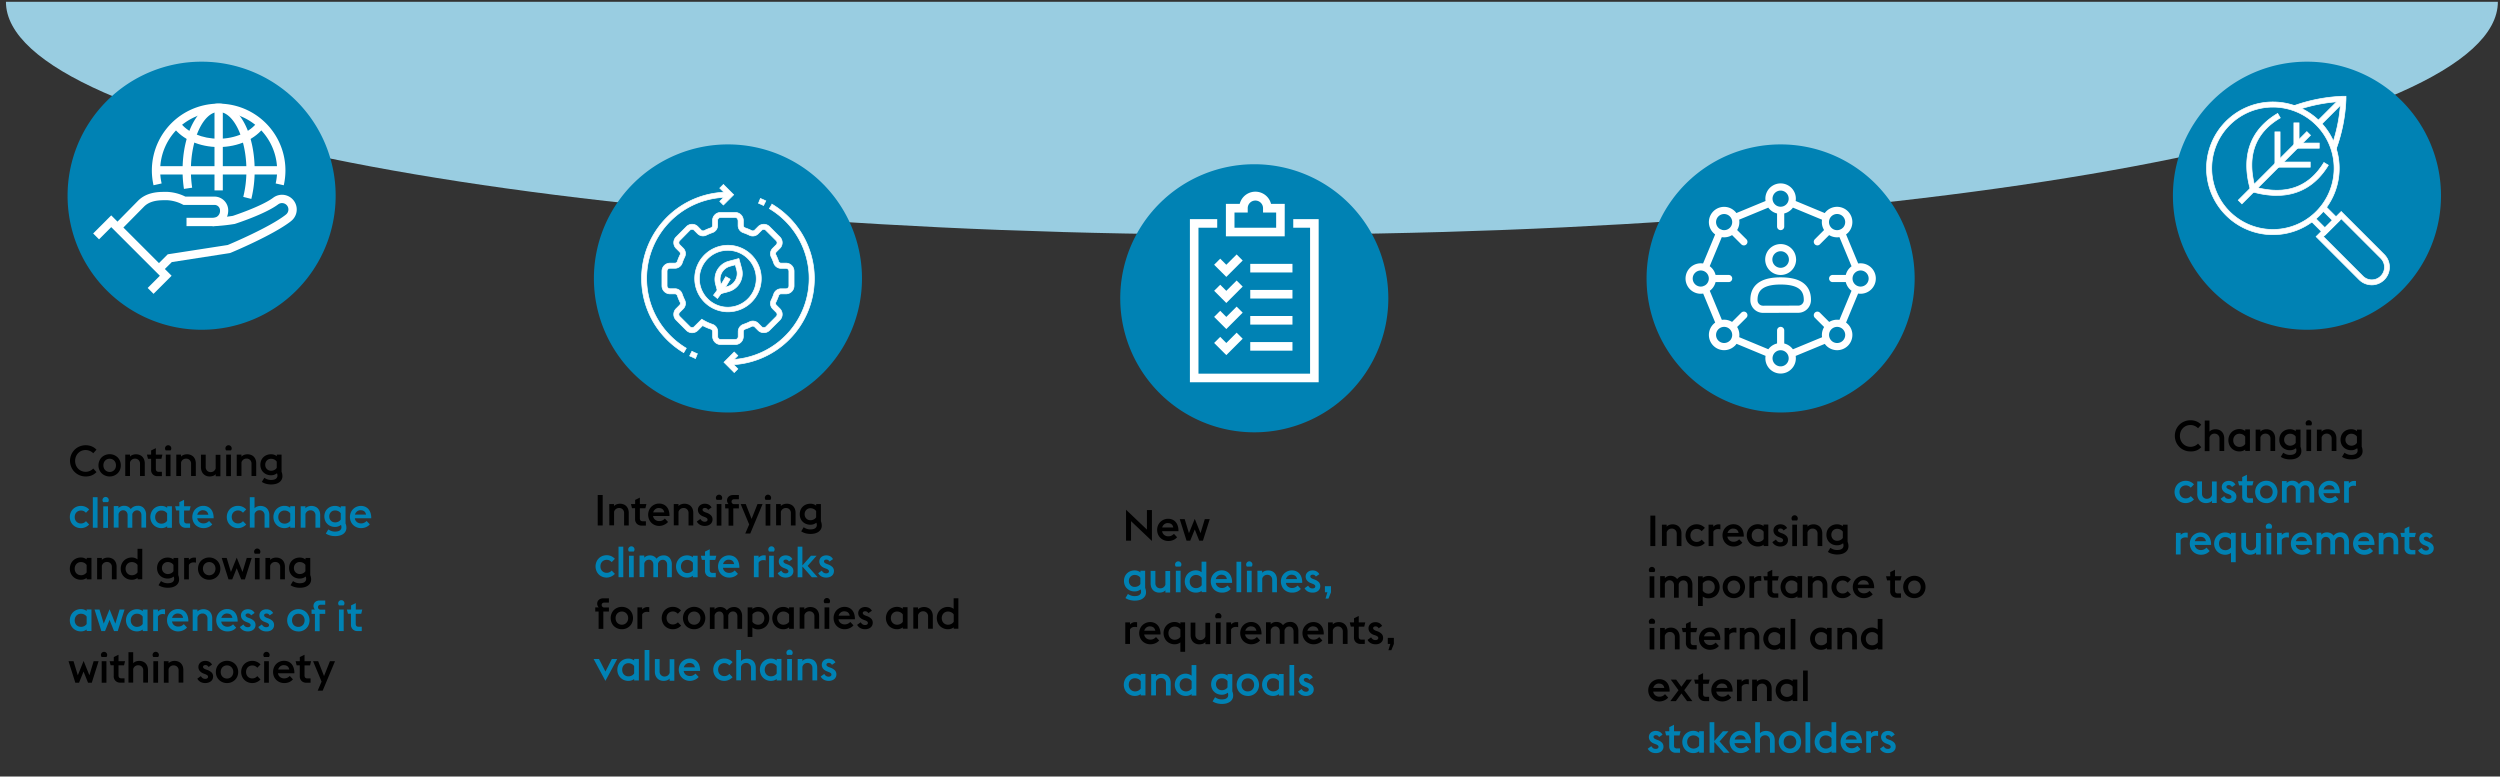 <svg xmlns="http://www.w3.org/2000/svg" width="1394" height="433" viewBox="0 0 1394 433"><rect x="0" y="0" width="1394" height="433" fill="#333333" stroke="none"/><defs><clipPath id="a"><path fill="none" d="M1211.62 34.39h149.48v149.48h-149.48z"/></clipPath><clipPath id="b"><path fill="none" d="M331.16 80.56h149.48v149.48H331.16z"/></clipPath><clipPath id="c"><path fill="none" d="M37.68 34.39h149.48v149.48H37.68z"/></clipPath><clipPath id="d"><path fill="none" d="M918.13 80.56h149.48v149.48H918.13z"/></clipPath><clipPath id="e"><path fill="none" d="M624.65 91.58h149.48v149.48H624.65z"/></clipPath></defs><path d="M3.31 1c0 71.72 311.05 129.87 694.75 129.87S1392.8 72.72 1392.81 1z" fill="#99cde1"/><g clip-path="url(#a)"><path d="M1286.36 183.87a74.74 74.74 0 10-74.74-74.74 74.74 74.74 0 0074.74 74.74" fill="#0082b4"/><path d="M1269.49 109a49.48 49.48 0 01-13.65-2.08l-.76-.22-.22-.77c-5.43-18.84-.19-33.61 15.17-42.68l1.46 2.48c-14.09 8.27-18.83 21.27-14.08 38.59 17.15 4.7 30.07.1 38.4-13.7l2.47 1.49c-6.74 11.15-16.56 16.84-28.79 16.84" fill="#fff"/><path d="M1269.49 109a49.48 49.48 0 01-13.65-2.08l-.76-.22-.22-.77c-5.43-18.84-.19-33.61 15.17-42.68l1.46 2.48c-14.09 8.27-18.83 21.27-14.08 38.59 17.15 4.7 30.07.1 38.4-13.7l2.47 1.49c-6.74 11.15-16.56 16.89-28.79 16.89z" fill="none" stroke="#fff" stroke-miterlimit="10" stroke-width=".38"/><path d="M1302.6 83.18l-2.69-1a89.21 89.21 0 005.23-25.57 89.42 89.42 0 00-25.25 5.11l-1-2.69a90.53 90.53 0 0127.75-5.36h1.48v1.48a90.88 90.88 0 01-5.49 28.08" fill="#fff"/><path d="M1302.6 83.18l-2.69-1a89.21 89.21 0 005.23-25.57 89.42 89.42 0 00-25.25 5.11l-1-2.69a90.53 90.53 0 0127.75-5.36h1.48v1.48a90.88 90.88 0 01-5.52 28.03z" fill="none" stroke="#fff" stroke-miterlimit="10" stroke-width=".38"/></g><path fill="#fff" d="M1248.053 111.632l38.24-38.24 2.037 2.036-38.24 38.24z"/><path fill="none" stroke="#fff" stroke-miterlimit="10" stroke-width=".38" d="M1248.053 111.632l38.24-38.24 2.037 2.036-38.24 38.24z"/><path fill="#fff" d="M1291.764 67.925l13.859-13.859 2.036 2.037-13.859 13.859z"/><path fill="none" stroke="#fff" stroke-miterlimit="10" stroke-width=".38" d="M1291.764 67.925l13.859-13.859 2.036 2.037-13.859 13.859z"/><path fill="#fff" d="M1280.51 79.77h12.7v2.88h-12.7z"/><path fill="none" stroke="#fff" stroke-miterlimit="10" stroke-width=".38" d="M1280.51 79.77h12.7v2.88h-12.7z"/><path fill="#fff" d="M1279.07 68.51h2.88v12.7h-2.88z"/><path fill="none" stroke="#fff" stroke-miterlimit="10" stroke-width=".38" d="M1279.07 68.51h2.88v12.7h-2.88z"/><path fill="#fff" d="M1269.93 90.35h18.26v2.88h-18.26z"/><path fill="none" stroke="#fff" stroke-miterlimit="10" stroke-width=".38" d="M1269.93 90.35h18.26v2.88h-18.26z"/><path fill="#fff" d="M1268.49 73.53h2.88v18.26h-2.88z"/><path fill="none" stroke="#fff" stroke-miterlimit="10" stroke-width=".38" d="M1268.49 73.53h2.88v18.26h-2.88z"/><g clip-path="url(#a)"><path d="M1267.37 59.72a34.12 34.12 0 1024.14 10 34.06 34.06 0 00-24.14-10m0 71.14a37 37 0 1126.18-10.86 36.77 36.77 0 01-26.18 10.85" fill="#fff"/><path d="M1267.37 59.72a34.12 34.12 0 1024.14 10 34.06 34.06 0 00-24.14-10zm0 71.14a37 37 0 1126.18-10.86 36.77 36.77 0 01-26.18 10.86z" fill="none" stroke="#fff" stroke-miterlimit="10" stroke-width=".38"/><path d="M1295.52 131.94l22 22a7 7 0 0010 0 7 7 0 000-9.94l-22-22zm26.94 26.9a9.89 9.89 0 01-7-2.9l-24-24 14-14 24 24a9.91 9.91 0 01-7 16.92" fill="#fff"/><path d="M1295.52 131.94l22 22a7 7 0 0010 0 7 7 0 000-9.94l-22-22zm26.94 26.9a9.89 9.89 0 01-7-2.9l-24-24 14-14 24 24a9.91 9.91 0 01-7 16.92z" fill="none" stroke="#fff" stroke-miterlimit="10" stroke-width=".38"/></g><path fill="#fff" d="M1296.4 131.06l-8.11-8.11 2.04-2.03 6.07 6.06 4.12-4.11-6.07-6.07 2.03-2.04 8.11 8.11-8.19 8.19z"/><path fill="none" stroke="#fff" stroke-miterlimit="10" stroke-width=".38" d="M1296.4 131.06l-8.11-8.11 2.04-2.03 6.07 6.06 4.12-4.11-6.07-6.07 2.03-2.04 8.11 8.11-8.19 8.19z"/><g clip-path="url(#b)"><path d="M405.9 230a74.74 74.74 0 10-74.74-74.74A74.74 74.74 0 00405.9 230" fill="#0082b4"/><path d="M381.23 196.64a48.54 48.54 0 01-9.37-7.31 48.13 48.13 0 0134-82.18V110a45.25 45.25 0 00-32 77.29 45.66 45.66 0 008.81 6.88z" fill="#fff"/><path d="M381.23 196.64a48.54 48.54 0 01-9.37-7.31 48.13 48.13 0 0134-82.18V110a45.25 45.25 0 00-32 77.29 45.66 45.66 0 008.81 6.88z" fill="none" stroke="#fff" stroke-miterlimit="10" stroke-width=".38"/><path d="M387.79 199.91c-1.1-.44-2.18-.93-3.25-1.46l1.27-2.57c1 .5 2 1 3.05 1.37z" fill="#fff"/><path d="M387.79 199.91c-1.1-.44-2.18-.93-3.25-1.46l1.27-2.57c1 .5 2 1 3.05 1.37z" fill="none" stroke="#fff" stroke-miterlimit="10" stroke-width=".38"/><path d="M405.9 203.43v-2.86a45.3 45.3 0 0023.1-84.25l1.47-2.46a48.72 48.72 0 019.49 7.39 48.12 48.12 0 01-34 82.18" fill="#fff"/><path d="M405.9 203.43v-2.86a45.3 45.3 0 0023.1-84.25l1.47-2.46a48.72 48.72 0 019.49 7.39 48.12 48.12 0 01-34 82.18z" fill="none" stroke="#fff" stroke-miterlimit="10" stroke-width=".38"/><path d="M425.74 114.58a43.5 43.5 0 00-2.8-1.25l1.08-2.65c1 .41 2 .85 3 1.33z" fill="#fff"/><path d="M425.74 114.58a43.5 43.5 0 00-2.8-1.25l1.08-2.65c1 .41 2 .85 3 1.33z" fill="none" stroke="#fff" stroke-miterlimit="10" stroke-width=".38"/></g><path fill="#fff" d="M403.37 114.31l-2.03-2.03 3.7-3.69-3.7-3.7 2.03-2.02 5.71 5.72-5.71 5.72z"/><path fill="none" stroke="#fff" stroke-miterlimit="10" stroke-width=".38" d="M403.37 114.31l-2.03-2.03 3.7-3.69-3.7-3.7 2.03-2.02 5.71 5.72-5.71 5.72z"/><path fill="#fff" d="M409.4 207.72l-5.72-5.72 5.72-5.72 2.02 2.03-3.69 3.69 3.69 3.7-2.02 2.02z"/><path fill="none" stroke="#fff" stroke-miterlimit="10" stroke-width=".38" d="M409.4 207.72l-5.72-5.72 5.72-5.72 2.02 2.03-3.69 3.69 3.69 3.7-2.02 2.02z"/><g clip-path="url(#b)"><path d="M405.93 139.58a17.5 17.5 0 00-3.12.29 15.86 15.86 0 103.12-.29m-.07 34.29a18.55 18.55 0 113.66-.35 19.8 19.8 0 01-3.66.35M391.3 178l.95.56a26.29 26.29 0 005.07 2.31 4.3 4.3 0 012.88 4.11v2.7a1.62 1.62 0 001.62 1.62H410a1.61 1.61 0 001.62-1.62v-2.7a4.3 4.3 0 012.88-4.11 25.91 25.91 0 003.44-1.42 4.25 4.25 0 014.89.85l1.7 1.71a1.74 1.74 0 002.53.23l5.77-5.77a1.62 1.62 0 000-2.29l-1.93-1.94a4.24 4.24 0 01-.86-4.89 25.33 25.33 0 001.42-3.43 4.3 4.3 0 014.11-2.89h2.71a1.62 1.62 0 001.62-1.62v-8.16a1.63 1.63 0 00-1.62-1.62h-2.71a4.26 4.26 0 01-4.1-2.88 26.17 26.17 0 00-1.43-3.43 4.24 4.24 0 01.86-4.9l1.93-1.93a1.62 1.62 0 000-2.29l-5.83-5.82a1.64 1.64 0 00-2.29 0l-1.94 1.94a4.21 4.21 0 01-4.89.85 28.9 28.9 0 00-3.44-1.42 4.27 4.27 0 01-2.88-4.09v-2.39c0-1.15-.66-2-1.62-2h-8.16a1.63 1.63 0 00-1.62 1.62v2.71a4.28 4.28 0 01-2.88 4.1 28.75 28.75 0 00-3.43 1.42 4.25 4.25 0 01-4.9-.85l-1.93-1.94a1.63 1.63 0 00-2.29 0l-5.73 5.83a1.62 1.62 0 000 2.29l1.94 1.93a4.25 4.25 0 01.85 4.9 25.73 25.73 0 00-1.41 3.43 4.29 4.29 0 01-4.11 2.88h-2.71a1.63 1.63 0 00-1.62 1.62v8.16a1.62 1.62 0 001.62 1.62h2.71a4.27 4.27 0 014.1 2.89 27.81 27.81 0 001.42 3.43 4.24 4.24 0 01-.85 4.89l-1.94 1.94a1.62 1.62 0 000 2.29l5.78 5.77a1.62 1.62 0 002.29 0zm18.7 14.12h-8.16a4.49 4.49 0 01-4.48-4.48v-2.7a1.46 1.46 0 00-.93-1.4 28.78 28.78 0 01-4.64-2l-2.69 2.69a4.48 4.48 0 01-6.34 0l-5.76-5.78a4.47 4.47 0 010-6.33l1.94-1.94a1.43 1.43 0 00.31-1.6 28.89 28.89 0 01-1.57-3.8 1.45 1.45 0 00-1.39-.92h-2.71a4.49 4.49 0 01-4.48-4.49v-8.16a4.49 4.49 0 014.48-4.48h2.71a1.45 1.45 0 001.39-.93 28.71 28.71 0 011.58-3.8 1.43 1.43 0 00-.32-1.59l-1.94-1.94a4.48 4.48 0 010-6.33l5.77-5.78a4.48 4.48 0 016.34 0l1.89 1.94a1.43 1.43 0 001.59.32 30.11 30.11 0 013.8-1.58 1.44 1.44 0 00.93-1.39v-2.71a4.49 4.49 0 014.48-4.48h8.2a4.55 4.55 0 014.48 4.81v2.39a1.44 1.44 0 00.94 1.38 30 30 0 013.79 1.58 1.43 1.43 0 001.6-.32l1.94-1.94a4.48 4.48 0 016.33 0l5.78 5.78a4.49 4.49 0 010 6.33l-1.94 1.94a1.4 1.4 0 00-.32 1.59 29.17 29.17 0 011.58 3.81 1.45 1.45 0 001.39.92h2.71a4.49 4.49 0 014.48 4.48v8.16a4.49 4.49 0 01-4.48 4.49h-2.71a1.45 1.45 0 00-1.39.92 28.48 28.48 0 01-1.58 3.8 1.41 1.41 0 00.32 1.6l1.94 1.94a4.49 4.49 0 010 6.33l-5.78 5.77a4.55 4.55 0 01-6.57-.23l-1.71-1.71a1.43 1.43 0 00-1.59-.31 28.93 28.93 0 01-3.8 1.58 1.45 1.45 0 00-.93 1.39v2.7a4.49 4.49 0 01-4.48 4.48" fill="#fff"/><path d="M405.93 139.58a17.5 17.5 0 00-3.12.29 15.86 15.86 0 103.12-.29zm-.07 34.29a18.55 18.55 0 113.66-.35 19.8 19.8 0 01-3.66.35zM391.3 178l.95.56a26.29 26.29 0 005.07 2.31 4.3 4.3 0 012.88 4.11v2.7a1.62 1.62 0 001.62 1.62H410a1.61 1.61 0 001.62-1.62v-2.7a4.3 4.3 0 012.88-4.11 25.91 25.91 0 003.44-1.42 4.25 4.25 0 014.89.85l1.7 1.71a1.74 1.74 0 002.53.23l5.77-5.77a1.62 1.62 0 000-2.29l-1.93-1.94a4.24 4.24 0 01-.86-4.89 25.33 25.33 0 001.42-3.43 4.3 4.3 0 014.11-2.89h2.71a1.62 1.62 0 001.62-1.62v-8.16a1.63 1.63 0 00-1.62-1.62h-2.71a4.26 4.26 0 01-4.1-2.88 26.17 26.17 0 00-1.43-3.43 4.24 4.24 0 01.86-4.9l1.93-1.93a1.62 1.62 0 000-2.29l-5.83-5.82a1.64 1.64 0 00-2.29 0l-1.94 1.94a4.21 4.21 0 01-4.89.85 28.9 28.9 0 00-3.44-1.42 4.27 4.27 0 01-2.88-4.09v-2.39c0-1.15-.66-2-1.62-2h-8.16a1.63 1.63 0 00-1.62 1.62v2.71a4.28 4.28 0 01-2.88 4.1 28.75 28.75 0 00-3.43 1.42 4.25 4.25 0 01-4.9-.85l-1.93-1.94a1.63 1.63 0 00-2.29 0l-5.73 5.83a1.62 1.62 0 000 2.29l1.94 1.93a4.25 4.25 0 01.85 4.9 25.73 25.73 0 00-1.41 3.43 4.29 4.29 0 01-4.11 2.88h-2.71a1.63 1.63 0 00-1.62 1.62v8.16a1.62 1.62 0 001.62 1.62h2.71a4.27 4.27 0 014.1 2.89 27.81 27.81 0 001.42 3.43 4.24 4.24 0 01-.85 4.89l-1.94 1.94a1.62 1.62 0 000 2.29l5.78 5.77a1.62 1.62 0 002.29 0zm18.7 14.12h-8.16a4.49 4.49 0 01-4.48-4.48v-2.7a1.46 1.46 0 00-.93-1.4 28.78 28.78 0 01-4.64-2l-2.69 2.69a4.48 4.48 0 01-6.34 0l-5.76-5.78a4.47 4.47 0 010-6.33l1.94-1.94a1.43 1.43 0 00.31-1.6 28.89 28.89 0 01-1.57-3.8 1.45 1.45 0 00-1.39-.92h-2.71a4.49 4.49 0 01-4.48-4.49v-8.16a4.49 4.49 0 014.48-4.48h2.71a1.45 1.45 0 001.39-.93 28.71 28.71 0 011.58-3.8 1.43 1.43 0 00-.32-1.59l-1.94-1.94a4.48 4.48 0 010-6.33l5.77-5.78a4.48 4.48 0 016.34 0l1.89 1.94a1.43 1.43 0 001.59.32 30.11 30.11 0 013.8-1.58 1.44 1.44 0 00.93-1.39v-2.71a4.49 4.49 0 014.48-4.48h8.2a4.55 4.55 0 014.48 4.81v2.39a1.44 1.44 0 00.94 1.38 30 30 0 013.79 1.58 1.43 1.43 0 001.6-.32l1.94-1.94a4.48 4.48 0 016.33 0l5.78 5.78a4.49 4.49 0 010 6.33l-1.94 1.94a1.4 1.4 0 00-.32 1.59 29.17 29.17 0 011.58 3.81 1.45 1.45 0 001.39.92h2.71a4.49 4.49 0 014.48 4.48v8.16a4.49 4.49 0 01-4.48 4.49h-2.71a1.45 1.45 0 00-1.39.92 28.48 28.48 0 01-1.58 3.8 1.41 1.41 0 00.32 1.6l1.94 1.94a4.49 4.49 0 010 6.33l-5.78 5.77a4.55 4.55 0 01-6.57-.23l-1.71-1.71a1.43 1.43 0 00-1.59-.31 28.93 28.93 0 01-3.8 1.58 1.45 1.45 0 00-.93 1.39v2.7a4.49 4.49 0 01-4.48 4.48z" fill="none" stroke="#fff" stroke-miterlimit="10" stroke-width=".38"/><path d="M410 147.65l-2.93.79a7.56 7.56 0 00-5.3 9.26l.79 2.92 2.92-.79a7.55 7.55 0 005.31-9.25zm-9.46 16.48l-1.54-5.69a10.41 10.41 0 017.33-12.76l5.68-1.53 1.54 5.68a10.42 10.42 0 01-7.32 12.76z" fill="#fff"/><path d="M410 147.65l-2.93.79a7.56 7.56 0 00-5.3 9.26l.79 2.92 2.92-.79a7.55 7.55 0 005.31-9.25zm-9.46 16.48l-1.54-5.69a10.41 10.41 0 017.33-12.76l5.68-1.53 1.54 5.68a10.42 10.42 0 01-7.32 12.76z" fill="none" stroke="#fff" stroke-miterlimit="10" stroke-width=".38"/><path d="M400.05 166.43l-2.2-1.83a85.93 85.93 0 006.81-10.33l2.49 1.41a89.81 89.81 0 01-7.1 10.75" fill="#fff"/><path d="M400.05 166.43l-2.2-1.83a85.93 85.93 0 006.81-10.33l2.49 1.41a89.81 89.81 0 01-7.1 10.75z" fill="none" stroke="#fff" stroke-miterlimit="10" stroke-width=".38"/></g><g clip-path="url(#c)"><path d="M112.42 183.87a74.74 74.74 0 10-74.74-74.74 74.74 74.74 0 0074.74 74.74" fill="#0082b4"/><path d="M68 127.68l-3.3-3.27 12.3-12.5c4.4-4.4 10.25-4.91 14.27-4.91h2.23a25.57 25.57 0 019.85 2.62h16.21a7.71 7.71 0 017.7 7.7c0 4.23-2.75 8.78-8.79 8.78H104v-4.64h14.53a3.85 3.85 0 004.15-4.14 3.07 3.07 0 00-3.06-3.06h-17.3l-.5-.25a20.88 20.88 0 00-8.48-2.37h-2c-5.08 0-8.57 1.12-11 3.54z" fill="#fff"/><path d="M91.39 150.52l-3.28-3.28 5.43-5.44 33.46-5.19c2.52-1.06 23-9.76 32-16.62l.31-.26a3.59 3.59 0 001.48-2.5 3.53 3.53 0 00-.78-2.69 3.58 3.58 0 00-4.91-.58c-7.22 5.42-23.49 10.68-24.18 10.9a101.29 101.29 0 01-12.39 1.29v-4.64a106.25 106.25 0 0011.33-1.15c-.1 0 15.88-5.18 22.46-10.1a8.2 8.2 0 019.88 13.09l-.3.26c-10.15 7.71-32.41 17-33.35 17.38l-.53.15-32.23 5z" fill="#fff"/></g><path fill="#fff" d="M85.61 163.85l-3.27-3.28 6.8-6.81-27.12-27.11-6.8 6.81-3.28-3.28 10.08-10.09 33.67 33.67-10.08 10.09zM119.6 60.05h4.64v46.11h-4.64z"/><path fill="#fff" d="M86.99 92.66h69.86v4.64H86.99z"/><g clip-path="url(#c)" fill="#fff"><path d="M121.92 82c-10.61 0-20.3-4.25-25.28-11.09l3.75-2.73c4.12 5.66 12.37 9.18 21.53 9.18s17.82-3.75 21.79-9.56l3.83 2.61c-4.88 7.1-14.7 11.59-25.62 11.59"/><path d="M140.15 110.92l-4.5-1.13A60.93 60.93 0 00137.4 95c0-17.67-7.09-32.61-15.48-32.61S106.44 77.3 106.44 95a64.84 64.84 0 00.71 9.65l-4.58.69A68.75 68.75 0 01101.8 95c0-20.88 8.84-37.24 20.12-37.24S142 74.09 142 95a65.77 65.77 0 01-1.88 16"/><path d="M85.61 103.3a37.24 37.24 0 1172.62 0l-4.52-1a32.61 32.61 0 10-64.4-7.3 32.33 32.33 0 00.82 7.29z"/></g><g clip-path="url(#d)"><path d="M992.87 230a74.74 74.74 0 10-74.74-74.74A74.74 74.74 0 00992.87 230" fill="#0082b4"/><path d="M972.38 134.84l-6.4-6.39m53.78 53.7l-6.4-6.39m-56.59-47.33a6.5 6.5 0 119.21 0 6.51 6.51 0 01-9.21 0zm9.2 62.93a6.5 6.5 0 110-9.2 6.54 6.54 0 01.03 9.2zm63-62.93a6.51 6.51 0 110-9.2 6.53 6.53 0 01.03 9.2zm-80.66 33.37a6.49 6.49 0 116.53-6.49 6.51 6.51 0 01-6.53 6.49zm89.12 0a6.49 6.49 0 116.53-6.49 6.51 6.51 0 01-6.53 6.49zm-38.06 38a6.5 6.5 0 11-6.5-6.51 6.5 6.5 0 016.5 6.5zm0-89a6.5 6.5 0 11-6.5-6.53 6.5 6.5 0 016.5 6.54zm20.41 80.55a6.5 6.5 0 119.22 0 6.51 6.51 0 01-9.22.01zm-47.4-15.6l-6.4 6.39m53.78-53.7l-6.4 6.39m-49.48 20.47h-9m76.06 0h-9.05m-29 28.94v9m0-75.92v9m6.62 18.33a6.62 6.62 0 11-6.62-6.56 6.59 6.59 0 016.6 6.61zm3.17 27.76a5.08 5.08 0 005.11-4.84v-.46c0-8.17-6.67-10.46-14.92-10.46S978 159 978 167.16v.46a5.08 5.08 0 005.11 4.84zm-15.81 24.85l-19.48-8.08m-8.47-8.46l-8.09-19.48m0-12l8.09-19.45m8.47-8.49l19.48-8.05m12 0l19.47 8.08m8.5 8.49l8.09 19.45m0 12l-8.09 19.48m-8.5 8.49l-19.47 8.05" fill="none" stroke="#fff" stroke-linecap="round" stroke-linejoin="round" stroke-width="4"/></g><g clip-path="url(#e)"><path d="M699.39 241.06a74.74 74.74 0 10-74.74-74.74 74.74 74.74 0 0074.74 74.74" fill="#0082b4"/></g><path fill="#fff" d="M735.29 213.15h-71.8v-90.96h15.23v4.79h-10.45v81.38h62.23v-81.38h-9.38v-4.79h14.17v90.96z"/><path fill="#fff" d="M697.14 147.12h23.54v4.79h-23.54zM683.79 154.4l-6.79-6.78 3.39-3.39 3.4 3.4 5.76-5.76 3.38 3.39-9.14 9.14zM697.14 161.66h23.54v4.79h-23.54zM683.79 168.94l-6.79-6.79 3.39-3.38 3.4 3.4 5.76-5.76 3.38 3.38-9.14 9.15zM697.14 176.19h23.54v4.79h-23.54zM683.79 183.48l-6.79-6.79 3.39-3.39 3.4 3.41 5.76-5.76 3.38 3.38-9.14 9.15zM697.14 190.73h23.54v4.79h-23.54zM683.79 198.01l-6.79-6.78 3.39-3.39 3.4 3.41 5.76-5.76 3.38 3.38-9.14 9.14z"/><g clip-path="url(#e)"><path d="M688.35 127h23.23v-8.5h-7.31v-2.4a4.27 4.27 0 10-8.54 0v2.39h-7.38zm28 4.79h-32.79v-18.1h7.71a9 9 0 0117.46 0h7.64z" fill="#fff"/></g><g><path d="M47.77 265.68a8.72 8.72 0 01-6.17-2.51 8.3 8.3 0 01-1.86-2.76 8.79 8.79 0 011.86-9.65 8.8 8.8 0 012.77-1.83 9.08 9.08 0 016.72-.05 7.76 7.76 0 012.7 1.85l-1.8 2a6 6 0 00-6.56-1.34 5.69 5.69 0 00-1.86 1.29 5.87 5.87 0 00-1.24 1.93 6.71 6.71 0 000 4.78 6 6 0 001.24 1.93 5.67 5.67 0 001.86 1.28 5.84 5.84 0 006.57-1.36l1.8 2a7.89 7.89 0 01-2.7 1.85 8.8 8.8 0 01-3.33.59zM61.16 265.68a6.35 6.35 0 01-2.49-.48 6.07 6.07 0 01-2-1.31 5.8 5.8 0 01-1.3-1.95 6.62 6.62 0 010-4.9 5.94 5.94 0 011.3-2 6 6 0 012-1.3 6.35 6.35 0 012.49-.48 6.32 6.32 0 014.44 1.78 6.13 6.13 0 011.31 2 6.75 6.75 0 010 4.9 6 6 0 01-1.31 1.95 6.27 6.27 0 01-4.44 1.79zm0-2.52a3.37 3.37 0 001.4-.28 3.54 3.54 0 001.11-.76 3.68 3.68 0 00.73-1.12 4.07 4.07 0 00.26-1.46 4.13 4.13 0 00-.26-1.54 3.74 3.74 0 00-.73-1.16 3.57 3.57 0 00-1.11-.77 3.53 3.53 0 00-1.4-.27 3.67 3.67 0 00-1.42.27 3.35 3.35 0 00-1.11.77 3.24 3.24 0 00-.72 1.16 4.13 4.13 0 00-.26 1.47 4.07 4.07 0 00.26 1.46 3.2 3.2 0 00.72 1.17 3.32 3.32 0 001.11.76 3.49 3.49 0 001.42.3zM69.84 253.49h2.64v1.13a3.51 3.51 0 011.52-1 5.51 5.51 0 011.84-.31 5.25 5.25 0 012 .37 4.28 4.28 0 011.54 1 4.81 4.81 0 011 1.63 6.24 6.24 0 01.35 2.12v7h-2.66v-7a2.72 2.72 0 00-.71-1.82 2.67 2.67 0 00-.85-.62 2.73 2.73 0 00-1.18-.24 2.8 2.8 0 00-2.85 2.11v7.56h-2.64zM81.93 253.49h2.33v-2.31l2.64-1.29v3.6h3.65l-.55 2.35h-3.1v5.45a2.13 2.13 0 00.34 1.34 1.67 1.67 0 001.37.43h1.65v2.43h-2.33a3.35 3.35 0 01-3.67-3.65v-6h-1.75zM92.45 251.16a1.75 1.75 0 112.64 0zm0 2.33h2.64v12h-2.64zM98.3 253.49h2.64v1.13a3.51 3.51 0 011.52-1 5.51 5.51 0 011.84-.31 5.25 5.25 0 012 .37 4.28 4.28 0 011.54 1 4.81 4.81 0 011 1.63 6.24 6.24 0 01.35 2.12v7h-2.64v-7a2.72 2.72 0 00-.71-1.82 2.67 2.67 0 00-.85-.62 2.73 2.73 0 00-1.18-.24 2.8 2.8 0 00-2.85 2.11v7.56H98.3zM120.29 264.38a3.41 3.41 0 01-1.52 1 5.77 5.77 0 01-1.84.3 5.25 5.25 0 01-2-.37 4.31 4.31 0 01-1.52-1.05 4.56 4.56 0 01-1-1.63 6.18 6.18 0 01-.35-2.11v-7h2.64v7a2.72 2.72 0 00.18 1 2.79 2.79 0 00.53.87 2.69 2.69 0 002 .86 3 3 0 001.74-.5 3.13 3.13 0 001.11-1.54v-7.63h2.64v12h-2.64zM126.13 251.16a1.73 1.73 0 01.08-2.39 1.7 1.7 0 011.24-.51 1.76 1.76 0 011.75 1.74 1.77 1.77 0 01-.43 1.15zm0 2.33h2.64v12h-2.64zM132 253.49h2.64v1.13a3.6 3.6 0 011.53-1 5.5 5.5 0 011.83-.31 5.27 5.27 0 012 .37 4.16 4.16 0 011.53 1 4.83 4.83 0 011 1.63 6.24 6.24 0 01.34 2.12v7h-2.63v-7a2.53 2.53 0 00-.19-1 2.71 2.71 0 00-.52-.86 2.78 2.78 0 00-.85-.62 2.73 2.73 0 00-1.18-.24 3 3 0 00-1.75.51 3 3 0 00-1.11 1.6v7.56H132zM151.14 270.14a11.12 11.12 0 01-2.62-.33 8.12 8.12 0 01-2.52-1.11l1.39-2.3a7 7 0 001.69.89 6.18 6.18 0 002.08.33 7 7 0 001.3-.12 3.57 3.57 0 001.14-.4 2.14 2.14 0 001.11-2 3.57 3.57 0 00-.06-.6 2.16 2.16 0 00-.21-.62 5.11 5.11 0 01-1.45.82 5.32 5.32 0 01-1.83.31 6.35 6.35 0 01-2.44-.45 5.51 5.51 0 01-1.88-1.22 5.45 5.45 0 01-1.23-1.85 6.58 6.58 0 010-4.68 5.45 5.45 0 011.23-1.85 5.66 5.66 0 011.88-1.22 6.35 6.35 0 012.44-.44 5.24 5.24 0 011.76.28 5 5 0 011.43.8v-.89H157v9.57a6 6 0 01.37 1.24 6.84 6.84 0 01.11 1.14 4.12 4.12 0 01-.55 2.18 4.56 4.56 0 01-1.44 1.46 6.54 6.54 0 01-2 .81 10.5 10.5 0 01-2.35.25zm0-7.65a4.09 4.09 0 001.85-.43 3.36 3.36 0 001.32-1.18v-3.46a3.41 3.41 0 00-1.32-1.17 4 4 0 00-1.85-.43 3.49 3.49 0 00-1.3.24 3 3 0 00-1 .68 3.21 3.21 0 00-.7 1.06 3.65 3.65 0 00-.25 1.35 3.7 3.7 0 00.25 1.36 3.18 3.18 0 001.74 1.74 3.49 3.49 0 001.28.24z"/><path d="M45.13 294.48a6.3 6.3 0 01-2.48-.48 6.14 6.14 0 01-1.95-1.31 6 6 0 01-1.3-1.95 6.62 6.62 0 010-4.9 6 6 0 013.25-3.26 6.3 6.3 0 012.48-.48 6 6 0 012.59.54 6.27 6.27 0 012 1.45l-1.8 1.85a4 4 0 00-1.16-.92 3.46 3.46 0 00-1.62-.36 3.58 3.58 0 00-1.41.28 3.36 3.36 0 00-1.82 1.9 4.33 4.33 0 000 2.9 3.35 3.35 0 00.72 1.14 3.36 3.36 0 002.51 1 3.46 3.46 0 001.62-.36 4 4 0 001.16-.91l1.8 1.85a6.27 6.27 0 01-2 1.45 6 6 0 01-2.59.57zM51.76 277.25h2.64v17h-2.64zM57.58 280a1.75 1.75 0 011.32-2.9 1.76 1.76 0 011.75 1.75 1.71 1.71 0 01-.43 1.15zm0 2.33h2.64v12h-2.64zM78.86 287.3a3.2 3.2 0 00-.15-1 2.51 2.51 0 00-.44-.86 2.24 2.24 0 00-.77-.62 2.39 2.39 0 00-1.11-.24 2.48 2.48 0 00-1.56.51 3.36 3.36 0 00-1.06 1.57v7.59h-2.62v-7a3.54 3.54 0 00-.14-1 2.55 2.55 0 00-.46-.86 2.28 2.28 0 00-.78-.62 2.39 2.39 0 00-1.11-.24 2.5 2.5 0 00-1.55.5 3.18 3.18 0 00-1 1.54v7.63h-2.68v-12h2.63v1.13a3.71 3.71 0 011.44-1 4.6 4.6 0 011.66-.31 4.65 4.65 0 012.21.49 4.44 4.44 0 011.54 1.35 4.44 4.44 0 01.93-.91 4.53 4.53 0 011-.56 5.32 5.32 0 011-.29 5.45 5.45 0 011-.08 4.26 4.26 0 013.43 1.41 5.61 5.61 0 011.2 3.75v7h-2.61zM93.22 293.42a4.56 4.56 0 01-1.44.78 5.4 5.4 0 01-1.78.28 6.25 6.25 0 01-2.47-.48 6 6 0 01-3.23-3.26 6.62 6.62 0 010-4.9 6.08 6.08 0 011.29-2 6 6 0 011.94-1.3 6.25 6.25 0 012.47-.44 5.4 5.4 0 011.78.28 5 5 0 011.44.8v-.89h2.64v12h-2.64zM90 292a4 4 0 001.86-.44 3.57 3.57 0 001.33-1.19v-4.08a3.49 3.49 0 00-1.33-1.19 3.92 3.92 0 00-1.86-.44 3.58 3.58 0 00-1.41.27 3.41 3.41 0 00-1.1.77 3.54 3.54 0 00-.72 1.16 4.13 4.13 0 00-.25 1.47 4.07 4.07 0 00.25 1.46 3.49 3.49 0 00.72 1.17A3.42 3.42 0 0090 292zM97.64 282.29H100V280l2.64-1.29v3.6h3.65l-.58 2.35h-3.07v5.45a2.13 2.13 0 00.34 1.34 1.66 1.66 0 001.36.43H106v2.43h-2.33a3.68 3.68 0 01-2.7-1 3.61 3.61 0 01-1-2.69v-6h-1.75zM113.42 294.48A6.25 6.25 0 01111 294a6.14 6.14 0 01-2-1.31 5.8 5.8 0 01-1.3-1.95 6.62 6.62 0 010-4.9 5.94 5.94 0 011.3-2 6.18 6.18 0 011.94-1.3 6.11 6.11 0 012.44-.48 5.83 5.83 0 012.28.43 5.1 5.1 0 011.77 1.22 5.75 5.75 0 011.18 1.95 8.51 8.51 0 01.5 2.59v.75H110a3.2 3.2 0 001.14 2.07 3.51 3.51 0 002.31.78 3.87 3.87 0 001.86-.42 4.71 4.71 0 001.26-.94l1.78 1.89a5.71 5.71 0 01-2 1.5 6.77 6.77 0 01-2.93.6zm-.24-10a3.17 3.17 0 00-1.94.65A3.28 3.28 0 00110 287h6.17a3 3 0 00-1-1.84 3.18 3.18 0 00-1.99-.64zM132.65 294.48a6.22 6.22 0 01-2.47-.48 6 6 0 01-3.26-3.26 6.75 6.75 0 010-4.9 6.27 6.27 0 011.3-2 6 6 0 012-1.3 6.22 6.22 0 012.47-.48 6 6 0 012.59.54 6.27 6.27 0 012 1.45l-1.8 1.85a4 4 0 00-1.16-.92 3.46 3.46 0 00-1.62-.36 3.62 3.62 0 00-1.41.28 3.36 3.36 0 00-1.82 1.9 4.33 4.33 0 000 2.9 3.35 3.35 0 00.72 1.14 3.55 3.55 0 001.1.76 3.62 3.62 0 001.41.27 3.46 3.46 0 001.62-.36 4 4 0 001.16-.91l1.8 1.85a6.27 6.27 0 01-2 1.45 6 6 0 01-2.63.58zM139.29 277.25h2.64v6.17a3.57 3.57 0 011.52-1 5.56 5.56 0 011.84-.31 5.27 5.27 0 012 .37 4.24 4.24 0 011.53 1 4.65 4.65 0 011 1.63 6 6 0 01.35 2.12v7h-2.64v-7a2.72 2.72 0 00-.18-1 2.67 2.67 0 00-1.38-1.48 2.69 2.69 0 00-1.17-.24 3 3 0 00-1.76.51 3.09 3.09 0 00-1.1 1.6v7.56h-2.64zM161.84 293.42a4.56 4.56 0 01-1.44.78 5.4 5.4 0 01-1.78.28 6.25 6.25 0 01-2.47-.48 6 6 0 01-3.23-3.26 6.62 6.62 0 010-4.9 6.08 6.08 0 011.29-2 6 6 0 011.94-1.3 6.25 6.25 0 012.47-.48 5.4 5.4 0 011.78.28 5 5 0 011.44.8v-.89h2.64v12h-2.64zm-3.19-1.42a4 4 0 001.86-.44 3.57 3.57 0 001.33-1.19v-4.08a3.49 3.49 0 00-1.33-1.19 3.92 3.92 0 00-1.86-.44 3.58 3.58 0 00-1.41.27 3.41 3.41 0 00-1.1.77 3.54 3.54 0 00-.72 1.16 4.13 4.13 0 00-.25 1.47 4.07 4.07 0 00.25 1.46 3.49 3.49 0 00.72 1.17 3.42 3.42 0 002.51 1zM167.67 282.29h2.64v1.13a3.6 3.6 0 011.53-1 5.5 5.5 0 011.83-.31 5.27 5.27 0 012 .37 4.16 4.16 0 011.53 1 4.83 4.83 0 011 1.63 6.24 6.24 0 01.34 2.12v7h-2.64v-7a2.65 2.65 0 00-1.56-2.44 2.66 2.66 0 00-1.17-.24 3 3 0 00-1.75.51 3 3 0 00-1.11 1.6v7.56h-2.64zM186.84 298.94a11.12 11.12 0 01-2.62-.33 8.12 8.12 0 01-2.54-1.11l1.39-2.3a7 7 0 001.69.89 6.18 6.18 0 002.08.33 7 7 0 001.3-.12 3.57 3.57 0 001.14-.4 2.14 2.14 0 001.11-2 3.57 3.57 0 00-.06-.6 2.16 2.16 0 00-.21-.62 5.11 5.11 0 01-1.45.82 5.32 5.32 0 01-1.83.31 6.35 6.35 0 01-2.44-.45 5.51 5.51 0 01-1.88-1.22 5.45 5.45 0 01-1.23-1.85 6.58 6.58 0 010-4.68 5.45 5.45 0 011.23-1.85 5.66 5.66 0 011.88-1.22 6.35 6.35 0 012.44-.44 5.24 5.24 0 011.76.28 5 5 0 011.43.8v-.89h2.64v9.57a6 6 0 01.37 1.24 6.84 6.84 0 01.11 1.14 4.12 4.12 0 01-.55 2.18 4.56 4.56 0 01-1.44 1.46 6.54 6.54 0 01-2 .81 10.5 10.5 0 01-2.32.25zm0-7.65a4.09 4.09 0 001.85-.43 3.36 3.36 0 001.32-1.18v-3.46a3.41 3.41 0 00-1.32-1.17 4 4 0 00-1.85-.43 3.49 3.49 0 00-1.3.24 3 3 0 00-1 .68 3.21 3.21 0 00-.7 1.06 3.65 3.65 0 00-.25 1.35 3.7 3.7 0 00.25 1.36 3.18 3.18 0 001.74 1.74 3.49 3.49 0 001.28.24zM201.31 294.48a6.18 6.18 0 01-4.43-1.79 5.93 5.93 0 01-1.29-1.95 6.62 6.62 0 010-4.9 6.07 6.07 0 015.67-3.74 5.83 5.83 0 012.28.43 5.14 5.14 0 011.78 1.22 5.73 5.73 0 011.17 1.95 8.51 8.51 0 01.51 2.59v.71h-9.15a3.2 3.2 0 001.14 2.07 3.56 3.56 0 002.32.78 3.87 3.87 0 001.86-.42 4.71 4.71 0 001.26-.94l1.78 1.89a5.89 5.89 0 01-2 1.5 6.77 6.77 0 01-2.9.6zm-.24-10a3.15 3.15 0 00-1.94.65 3.28 3.28 0 00-1.2 1.8h6.16a2.92 2.92 0 00-1-1.84 3.15 3.15 0 00-2.02-.57z" fill="#0082b4"/><path d="M48.32 322.22a4.56 4.56 0 01-1.44.78 5.4 5.4 0 01-1.78.28 6.25 6.25 0 01-2.47-.48 6 6 0 01-3.23-3.26 6.62 6.62 0 010-4.9 6.08 6.08 0 011.29-2 6 6 0 011.94-1.3 6.25 6.25 0 012.47-.48 5.4 5.4 0 011.78.28 5 5 0 011.44.8v-.89H51v12h-2.68zm-3.19-1.46a4 4 0 001.86-.44 3.57 3.57 0 001.33-1.19v-4.08a3.49 3.49 0 00-1.32-1.19 3.92 3.92 0 00-1.86-.44 3.58 3.58 0 00-1.41.27 3.41 3.41 0 00-1.1.77 3.54 3.54 0 00-.72 1.16 4.13 4.13 0 00-.25 1.47 4.07 4.07 0 00.25 1.46 3.49 3.49 0 00.72 1.17 3.42 3.42 0 002.51 1zM54.15 311.09h2.64v1.13a3.6 3.6 0 011.53-1 5.5 5.5 0 011.83-.31 5.27 5.27 0 012 .37 4.16 4.16 0 011.53 1 4.83 4.83 0 011 1.63 6.24 6.24 0 01.34 2.12v7h-2.64v-7a2.65 2.65 0 00-1.56-2.44 2.66 2.66 0 00-1.17-.24 3 3 0 00-1.75.51 3 3 0 00-1.11 1.6v7.56h-2.64zM76.7 322.22a4.56 4.56 0 01-1.44.78 5.36 5.36 0 01-1.78.28 6.25 6.25 0 01-2.48-.48 6 6 0 01-1.94-1.31 6.09 6.09 0 01-1.29-1.95 6.75 6.75 0 010-4.9 6.24 6.24 0 011.29-2 6 6 0 011.94-1.3 6.25 6.25 0 012.47-.48 5.36 5.36 0 011.78.28 5 5 0 011.44.8v-5.93h2.64v17H76.7zm-3.19-1.46a4 4 0 001.86-.44 3.5 3.5 0 001.33-1.19v-4.08a3.42 3.42 0 00-1.33-1.19 3.92 3.92 0 00-1.86-.44 3.62 3.62 0 00-1.41.27 3.41 3.41 0 00-1.1.77 3.54 3.54 0 00-.72 1.16 4.13 4.13 0 00-.25 1.47 4.07 4.07 0 00.25 1.46 3.49 3.49 0 00.72 1.17 3.39 3.39 0 001.1.76 3.45 3.45 0 001.41.28zM93.55 327.74a11.12 11.12 0 01-2.62-.33 8.12 8.12 0 01-2.54-1.11l1.39-2.3a7 7 0 001.69.89 6.18 6.18 0 002.08.33 7 7 0 001.3-.12 3.57 3.57 0 001.14-.4 2.14 2.14 0 001.11-2 3.57 3.57 0 00-.06-.6 2.16 2.16 0 00-.21-.62 5 5 0 01-1.45.82 5.32 5.32 0 01-1.83.31 6.35 6.35 0 01-2.44-.45 5.51 5.51 0 01-1.88-1.22 5.45 5.45 0 01-1.23-1.85 6.58 6.58 0 010-4.68 5.45 5.45 0 011.23-1.85 5.66 5.66 0 011.88-1.22 6.35 6.35 0 012.44-.44 5.24 5.24 0 011.76.28 5 5 0 011.43.8v-.89h2.64v9.57a6 6 0 01.37 1.24 6.84 6.84 0 01.11 1.14 4.12 4.12 0 01-.55 2.18 4.56 4.56 0 01-1.44 1.46 6.54 6.54 0 01-2 .81 10.5 10.5 0 01-2.32.25zm0-7.65a4.09 4.09 0 001.85-.43 3.36 3.36 0 001.32-1.18V315a3.41 3.41 0 00-1.32-1.17 4 4 0 00-1.85-.43 3.49 3.49 0 00-1.3.24 3 3 0 00-1 .68 3.21 3.21 0 00-.7 1.06 3.65 3.65 0 00-.25 1.35 3.7 3.7 0 00.25 1.36 3.18 3.18 0 001.74 1.74 3.49 3.49 0 001.28.26zM102.67 311.09h2.64v1.17a3.86 3.86 0 013.1-1.34 4.76 4.76 0 01.86.07v2.76a4.27 4.27 0 00-1.32-.17 3.51 3.51 0 00-1.53.34 2.46 2.46 0 00-1.11 1.1v8.07h-2.64zM116.66 323.28a6.35 6.35 0 01-2.49-.48 6.07 6.07 0 01-2-1.31 5.8 5.8 0 01-1.3-1.95 6.62 6.62 0 010-4.9 5.94 5.94 0 011.3-2 6 6 0 012-1.3 6.35 6.35 0 012.49-.48 6.32 6.32 0 014.44 1.78 6.13 6.13 0 011.31 2 6.62 6.62 0 010 4.9 6 6 0 01-1.31 1.95 6.27 6.27 0 01-4.44 1.79zm0-2.52a3.37 3.37 0 001.4-.28 3.43 3.43 0 001.11-.76 3.68 3.68 0 00.73-1.17 4.07 4.07 0 00.26-1.46 4.13 4.13 0 00-.26-1.47 3.74 3.74 0 00-.73-1.16 3.46 3.46 0 00-1.11-.77 3.53 3.53 0 00-1.4-.27 3.67 3.67 0 00-1.42.27 3.35 3.35 0 00-1.11.77 3.24 3.24 0 00-.72 1.16 4.13 4.13 0 00-.26 1.47 4.07 4.07 0 00.26 1.46 3.2 3.2 0 00.72 1.17 3.32 3.32 0 001.11.76 3.49 3.49 0 001.42.28zM123.63 311.09h2.76l2.37 7.85 3.24-8 3.22 8 2.38-7.85h2.76l-3.8 12h-2.06l-2.5-6.24-2.52 6.24h-2.06zM142.12 308.76a1.73 1.73 0 01.08-2.39 1.7 1.7 0 011.24-.51 1.76 1.76 0 011.75 1.75 1.77 1.77 0 01-.43 1.15zm0 2.33h2.64v12h-2.64zM148 311.09h2.64v1.13a3.6 3.6 0 011.53-1 5.5 5.5 0 011.83-.31 5.27 5.27 0 012 .37 4.16 4.16 0 011.53 1 4.83 4.83 0 011 1.63 6.24 6.24 0 01.34 2.12v7h-2.64v-7a2.65 2.65 0 00-1.56-2.44 2.66 2.66 0 00-1.17-.24 3 3 0 00-1.75.51 3 3 0 00-1.11 1.6v7.56H148zM167.13 327.74a11.12 11.12 0 01-2.62-.33 8.12 8.12 0 01-2.51-1.11l1.39-2.3a7 7 0 001.69.89 6.18 6.18 0 002.08.33 7 7 0 001.3-.12 3.57 3.57 0 001.14-.4 2.14 2.14 0 001.11-2 3.57 3.57 0 00-.06-.6 2.16 2.16 0 00-.21-.62 5.11 5.11 0 01-1.45.82 5.32 5.32 0 01-1.83.31 6.35 6.35 0 01-2.44-.45 5.51 5.51 0 01-1.88-1.22 5.45 5.45 0 01-1.23-1.85 6.58 6.58 0 010-4.68 5.45 5.45 0 011.23-1.85 5.66 5.66 0 011.88-1.22 6.35 6.35 0 012.44-.44 5.24 5.24 0 011.76.28 5 5 0 011.43.8v-.89H173v9.57a6 6 0 01.37 1.24 6.84 6.84 0 01.11 1.14 4.12 4.12 0 01-.55 2.18 4.56 4.56 0 01-1.44 1.46 6.54 6.54 0 01-2 .81 10.5 10.5 0 01-2.36.25zm0-7.65a4.09 4.09 0 001.85-.43 3.36 3.36 0 001.32-1.18V315a3.41 3.41 0 00-1.32-1.17 4 4 0 00-1.85-.43 3.49 3.49 0 00-1.3.24 3 3 0 00-1 .68 3.21 3.21 0 00-.7 1.06 3.65 3.65 0 00-.25 1.35 3.7 3.7 0 00.25 1.36 3.18 3.18 0 001.74 1.74 3.49 3.49 0 001.28.26z"/><path d="M48.32 351a4.56 4.56 0 01-1.44.78 5.4 5.4 0 01-1.78.28 6.25 6.25 0 01-2.47-.48 6 6 0 01-3.23-3.26 6.62 6.62 0 010-4.9 6.08 6.08 0 011.29-2 6 6 0 011.94-1.3 6.25 6.25 0 012.47-.48 5.4 5.4 0 011.78.28 5 5 0 011.44.8v-.89H51v12h-2.68zm-3.19-1.46a4 4 0 001.86-.44 3.57 3.57 0 001.33-1.19v-4.08a3.49 3.49 0 00-1.32-1.17 3.92 3.92 0 00-1.86-.44 3.58 3.58 0 00-1.41.27 3.41 3.41 0 00-1.1.77 3.54 3.54 0 00-.72 1.16 4.13 4.13 0 00-.25 1.47 4.07 4.07 0 00.25 1.46 3.49 3.49 0 00.72 1.17 3.42 3.42 0 002.51 1zM52.72 339.89h2.76l2.37 7.85 3.24-8 3.22 8 2.37-7.85h2.76l-3.79 12h-2.06l-2.5-6.24-2.52 6.24h-2.06zM79.58 351a4.35 4.35 0 01-1.44.78 5.3 5.3 0 01-1.77.28 6.3 6.3 0 01-2.48-.48 6 6 0 01-1.89-1.29 6.06 6.06 0 01-1.28-2 6.38 6.38 0 011.28-6.81 6 6 0 011.94-1.3 6.3 6.3 0 012.48-.48 5.3 5.3 0 011.77.28 4.78 4.78 0 011.44.8v-.89h2.64v12h-2.69zm-3.19-1.46a4 4 0 001.86-.44 3.5 3.5 0 001.33-1.19v-4.08a3.42 3.42 0 00-1.33-1.19 3.92 3.92 0 00-1.86-.44 3.53 3.53 0 00-1.4.27 3.35 3.35 0 00-1.11.77 3.54 3.54 0 00-.72 1.16 4.13 4.13 0 00-.25 1.47 4.07 4.07 0 00.25 1.46 3.49 3.49 0 00.72 1.17 3.32 3.32 0 001.11.76 3.37 3.37 0 001.4.3zM85.42 339.89h2.64v1.17a3.83 3.83 0 013.09-1.34 4.87 4.87 0 01.87.07v2.76a4.36 4.36 0 00-1.32-.17 3.55 3.55 0 00-1.54.34 2.44 2.44 0 00-1.1 1.1v8.07h-2.64zM99.38 352.08a6.3 6.3 0 01-2.48-.48 6.14 6.14 0 01-2-1.31 6 6 0 01-1.3-2 6.75 6.75 0 010-4.9 6.1 6.1 0 011.3-2 6.13 6.13 0 014.38-1.78 5.83 5.83 0 012.28.43 5 5 0 011.77 1.22 5.75 5.75 0 011.18 1.95 8.22 8.22 0 01.5 2.59v.72h-9.09a3.2 3.2 0 001.14 2.07 3.52 3.52 0 002.32.78 3.87 3.87 0 001.86-.42 4.71 4.71 0 001.26-.94l1.77 1.89a5.71 5.71 0 01-2 1.5 6.76 6.76 0 01-2.89.68zm-.24-10a3.2 3.2 0 00-2 .65 3.39 3.39 0 00-1.2 1.8h6.17a2.92 2.92 0 00-1-1.84 3.15 3.15 0 00-1.97-.57zM107.45 339.89h2.64V341a3.57 3.57 0 011.52-1 5.56 5.56 0 011.84-.31 5.27 5.27 0 012 .37 4.24 4.24 0 011.53 1 4.65 4.65 0 011 1.63 6 6 0 01.35 2.12v7h-2.64v-7a2.72 2.72 0 00-.18-1 2.67 2.67 0 00-1.38-1.48 2.69 2.69 0 00-1.17-.24 3 3 0 00-1.76.51 3.09 3.09 0 00-1.1 1.6v7.56h-2.64zM126.81 352.08a6.3 6.3 0 01-2.48-.48 6.14 6.14 0 01-2-1.31 6 6 0 01-1.3-2 6.62 6.62 0 010-4.9 6.1 6.1 0 011.3-2 6.13 6.13 0 014.38-1.78 5.83 5.83 0 012.28.43 5 5 0 011.77 1.22 5.75 5.75 0 011.24 2.04 8.22 8.22 0 01.5 2.59v.72h-9.14a3.2 3.2 0 001.14 2.07 3.52 3.52 0 002.32.78 3.87 3.87 0 001.86-.42 4.71 4.71 0 001.26-.94l1.76 1.9a5.71 5.71 0 01-2 1.5 6.76 6.76 0 01-2.89.58zm-.24-10a3.2 3.2 0 00-1.95.65 3.39 3.39 0 00-1.2 1.8h6.17a2.92 2.92 0 00-1-1.84 3.15 3.15 0 00-2.02-.57zM138.2 352.08a5.57 5.57 0 01-2.58-.59 4.6 4.6 0 01-1.88-1.86l2-1.44a3.38 3.38 0 001 1.14 2.43 2.43 0 001.46.4 1.88 1.88 0 001.12-.31 1 1 0 00.42-.8 1.1 1.1 0 00-.38-.86 4.27 4.27 0 00-1.23-.65l-.84-.33a5 5 0 01-2.23-1.54 3.53 3.53 0 01-.7-2.16 3.16 3.16 0 01.29-1.34 3.07 3.07 0 01.81-1.08 3.6 3.6 0 011.22-.71 4.54 4.54 0 011.55-.25 4.64 4.64 0 012.11.48 4 4 0 011.63 1.6l-1.97 1.35a1.91 1.91 0 00-1.75-1.08 1.68 1.68 0 00-.93.25.8.8 0 00-.39.71 1 1 0 00.34.8 3.91 3.91 0 001.19.66l.87.31a6.47 6.47 0 012.32 1.46 3.09 3.09 0 01.82 2.26 3.35 3.35 0 01-.31 1.46 3.2 3.2 0 01-.88 1.12 4.09 4.09 0 01-1.35.74 5.75 5.75 0 01-1.73.26zM148.49 352.08a5.57 5.57 0 01-2.58-.59 4.68 4.68 0 01-1.89-1.86l2-1.44a3.5 3.5 0 001 1.14 2.44 2.44 0 001.47.4 1.87 1.87 0 001.11-.31 1 1 0 00.42-.8 1.1 1.1 0 00-.38-.86 4.19 4.19 0 00-1.22-.65l-.84-.33a5 5 0 01-2.24-1.54 3.53 3.53 0 01-.69-2.16 3.22 3.22 0 011.09-2.42A3.6 3.6 0 01147 340a4.54 4.54 0 011.55-.25 4.64 4.64 0 012.11.48 4 4 0 011.63 1.6l-1.94 1.35a1.9 1.9 0 00-1.75-1.08 1.71 1.71 0 00-.93.25.8.8 0 00-.39.71 1 1 0 00.35.8 3.72 3.72 0 001.18.66l.87.31a6.52 6.52 0 012.33 1.46 3.13 3.13 0 01.81 2.26 3.35 3.35 0 01-.31 1.46 3.29 3.29 0 01-.87 1.12 4.14 4.14 0 01-1.36.74 5.69 5.69 0 01-1.79.21zM166.34 352.08a6.34 6.34 0 01-2.48-.48 6 6 0 01-3.27-3.26 6.75 6.75 0 010-4.9 6.27 6.27 0 011.3-2 6.09 6.09 0 012-1.3 6.34 6.34 0 012.48-.48 6.32 6.32 0 014.44 1.78 6 6 0 011.31 2 6.62 6.62 0 010 4.9 5.83 5.83 0 01-1.31 2 6.27 6.27 0 01-4.44 1.79zm0-2.52a3.45 3.45 0 001.41-.28 3.39 3.39 0 001.1-.76 3.51 3.51 0 00.73-1.17 3.87 3.87 0 00.27-1.46 3.92 3.92 0 00-.27-1.47 3.57 3.57 0 00-.73-1.16 3.41 3.41 0 00-1.1-.77 3.82 3.82 0 00-2.82 0 3.29 3.29 0 00-1.12.77 3.54 3.54 0 00-.72 1.16 4.13 4.13 0 00-.25 1.47 4.07 4.07 0 00.25 1.46 3.49 3.49 0 00.72 1.17 3.27 3.27 0 001.12.76 3.45 3.45 0 001.41.28zM173.72 339.89h1.9a2.86 2.86 0 01-.6-.93 2.79 2.79 0 01-.22-1.14 2.86 2.86 0 01.24-1.18 2.67 2.67 0 01.69-.94 3.26 3.26 0 011.06-.62 3.88 3.88 0 011.4-.23h3.16v2.35h-2.44a1.82 1.82 0 00-1.16.34 1.15 1.15 0 00-.43 1 1.25 1.25 0 00.4 1 1.47 1.47 0 00.87.41h2.76v2.35h-3.12v9.65h-2.64v-9.65h-1.87zM189 337.56a1.75 1.75 0 112.64 0zm0 2.33h2.64v12H189zM193.42 339.89h2.33v-2.31l2.64-1.29v3.6H202l-.57 2.35h-3.07v5.45a2.2 2.2 0 00.33 1.34 1.69 1.69 0 001.37.43h1.66v2.43h-2.33a3.68 3.68 0 01-2.7-1 3.61 3.61 0 01-1-2.69v-6H194z" fill="#0082b4"/><path d="M38.21 368.69H41l2.38 7.85 3.24-8 3.22 8 2.37-7.85h2.76l-3.79 12h-2.09l-2.5-6.24-2.52 6.24H42zM56.7 366.36a1.75 1.75 0 112.64 0zm0 2.33h2.64v12H56.7zM61.11 368.69h2.33v-2.31l2.64-1.29v3.6h3.65l-.58 2.31h-3.07v5.45a2.2 2.2 0 00.33 1.34 1.69 1.69 0 001.37.43h1.66v2.43h-2.33a3.68 3.68 0 01-2.7-1 3.61 3.61 0 01-1-2.69v-6h-1.72zM71.63 363.65h2.64v6.17a3.51 3.51 0 011.52-1 5.51 5.51 0 011.84-.31 5.25 5.25 0 012 .37 4.28 4.28 0 011.54 1 4.81 4.81 0 011 1.63 6.24 6.24 0 01.35 2.12v7h-2.66v-7a2.72 2.72 0 00-.71-1.82 2.67 2.67 0 00-.85-.62 2.73 2.73 0 00-1.18-.24 2.8 2.8 0 00-2.85 2.11v7.56h-2.64zM85.51 366.36a1.77 1.77 0 01-.43-1.15 1.75 1.75 0 013-1.24 1.73 1.73 0 01.08 2.39zm0 2.33h2.64v12h-2.64zM91.36 368.69H94v1.13a3.6 3.6 0 011.53-1 5.45 5.45 0 011.83-.31 5.27 5.27 0 012 .37 4.24 4.24 0 011.53 1 4.83 4.83 0 011 1.63 6.24 6.24 0 01.34 2.12v7h-2.64v-7a2.65 2.65 0 00-1.59-2.37 2.69 2.69 0 00-1.17-.24 2.8 2.8 0 00-2.83 2.11v7.56h-2.64zM114.47 380.88a5.57 5.57 0 01-2.58-.59 4.6 4.6 0 01-1.88-1.86l2-1.44a3.52 3.52 0 001 1.14 2.41 2.41 0 001.46.4 1.88 1.88 0 001.12-.31 1 1 0 00.42-.8 1.08 1.08 0 00-.39-.86 4.06 4.06 0 00-1.22-.65l-.84-.33a5 5 0 01-2.23-1.54 3.47 3.47 0 01-.7-2.16 3.22 3.22 0 011.09-2.42 3.74 3.74 0 011.23-.71 4.54 4.54 0 011.55-.25 4.67 4.67 0 012.11.48 4 4 0 011.63 1.6l-1.94 1.35a1.91 1.91 0 00-1.76-1.08 1.65 1.65 0 00-.92.25.81.81 0 00-.4.71 1 1 0 00.35.8 3.79 3.79 0 001.19.66l.86.31A6.43 6.43 0 01118 375a3.09 3.09 0 01.82 2.26 3.5 3.5 0 01-.31 1.46 3.2 3.2 0 01-.88 1.12 4.14 4.14 0 01-1.36.74 5.64 5.64 0 01-1.8.3zM126.57 380.88a6.34 6.34 0 01-2.48-.48 6 6 0 01-3.27-3.26 6.75 6.75 0 010-4.9 6.27 6.27 0 011.3-2 6.09 6.09 0 012-1.3 6.34 6.34 0 012.48-.48 6.32 6.32 0 014.44 1.78 6 6 0 011.31 2 6.62 6.62 0 010 4.9 5.83 5.83 0 01-1.31 1.95 6.27 6.27 0 01-4.44 1.79zm0-2.52a3.45 3.45 0 001.41-.28 3.39 3.39 0 001.1-.76 3.51 3.51 0 00.73-1.17 3.87 3.87 0 00.27-1.46 3.92 3.92 0 00-.27-1.47 3.57 3.57 0 00-.73-1.16 3.41 3.41 0 00-1.1-.77 3.82 3.82 0 00-2.82 0 3.29 3.29 0 00-1.12.77 3.54 3.54 0 00-.72 1.16 4.13 4.13 0 00-.25 1.47 4.07 4.07 0 00.25 1.46 3.49 3.49 0 00.72 1.17 3.27 3.27 0 001.12.76 3.45 3.45 0 001.41.28zM140.72 380.88a6.3 6.3 0 01-2.48-.48 6.14 6.14 0 01-2-1.31 6 6 0 01-1.3-1.95 6.62 6.62 0 010-4.9 6 6 0 013.25-3.26 6.3 6.3 0 012.48-.48 6 6 0 012.59.54 6.27 6.27 0 012 1.45l-1.8 1.85a4 4 0 00-1.16-.92 3.46 3.46 0 00-1.62-.36 3.58 3.58 0 00-1.41.28 3.36 3.36 0 00-1.82 1.9 4.33 4.33 0 000 2.9 3.35 3.35 0 00.72 1.14 3.36 3.36 0 002.51 1 3.46 3.46 0 001.62-.36 4 4 0 001.16-.91l1.8 1.85a6.27 6.27 0 01-2 1.45 6 6 0 01-2.54.57zM147.28 366.36a1.75 1.75 0 011.32-2.9 1.76 1.76 0 011.75 1.75 1.71 1.71 0 01-.43 1.15zm0 2.33h2.64v12h-2.64zM158.5 380.88a6.3 6.3 0 01-2.48-.48 6.14 6.14 0 01-2-1.31 6 6 0 01-1.3-1.95 6.75 6.75 0 010-4.9 6.1 6.1 0 011.3-2 6.13 6.13 0 014.38-1.78 5.83 5.83 0 012.28.43 5 5 0 011.77 1.22 5.75 5.75 0 011.18 2 8.51 8.51 0 01.51 2.59v.72H155a3.2 3.2 0 001.14 2.07 3.52 3.52 0 002.32.78 3.87 3.87 0 001.86-.42 4.71 4.71 0 001.26-.94l1.77 1.89a5.71 5.71 0 01-2 1.5 6.76 6.76 0 01-2.85.58zm-.24-10a3.2 3.2 0 00-1.95.65 3.39 3.39 0 00-1.2 1.8h6.17a2.92 2.92 0 00-1-1.84 3.15 3.15 0 00-2.02-.57zM164.85 368.69h2.32v-2.31l2.64-1.29v3.6h3.65l-.58 2.35h-3.07v5.45a2.13 2.13 0 00.34 1.34 1.67 1.67 0 001.37.43h1.65v2.43h-2.32a3.65 3.65 0 01-2.7-1 3.61 3.61 0 01-1-2.69v-6h-1.75zM179.31 380.06l-4.73-11.37h2.84l3.26 8.28 3.29-8.28h2.83l-6.86 16.41h-2.79z"/><g><path d="M333.28 276h2.78v17h-2.78zM339.72 281.07h2.64v1.12a3.58 3.58 0 011.53-1 5.51 5.51 0 011.83-.32 5.27 5.27 0 012 .38 4 4 0 011.53 1 4.83 4.83 0 011 1.63 6.23 6.23 0 01.34 2.11v7H348v-7a2.72 2.72 0 00-.18-1 2.61 2.61 0 00-.52-.86 2.74 2.74 0 00-.86-.63 2.66 2.66 0 00-1.17-.24 2.85 2.85 0 00-2.86 2.12v7.56h-2.64zM351.82 281.07h2.33v-2.31l2.64-1.29v3.6h3.65l-.58 2.35h-3.07v5.45a2.22 2.22 0 00.33 1.34 1.69 1.69 0 001.37.43h1.66v2.43h-2.33a3.68 3.68 0 01-2.7-1 3.61 3.61 0 01-1-2.69v-6h-1.72zM367.6 293.26a6.18 6.18 0 01-4.43-1.79 5.87 5.87 0 01-1.29-2 6.59 6.59 0 010-4.89 6 6 0 011.29-2 6.25 6.25 0 011.95-1.31 6.06 6.06 0 012.43-.48 5.76 5.76 0 012.28.44 5 5 0 011.78 1.22 5.8 5.8 0 011.18 1.94 9 9 0 01.5 2.6v.72h-9.14a3.12 3.12 0 001.14 2.07 3.51 3.51 0 002.31.78 3.87 3.87 0 001.86-.42 4.53 4.53 0 001.26-1l1.78 1.9a5.71 5.71 0 01-2 1.5 6.77 6.77 0 01-2.9.72zm-.24-10a3.09 3.09 0 00-1.94.65 3.28 3.28 0 00-1.2 1.8h6.17a2.93 2.93 0 00-1-1.84 3.13 3.13 0 00-2.03-.57zM375.68 281.07h2.64v1.12a3.49 3.49 0 011.52-1 5.52 5.52 0 011.84-.32 5.25 5.25 0 012 .38 4.16 4.16 0 011.54 1 4.81 4.81 0 011 1.63 6.23 6.23 0 01.35 2.11v7h-2.64v-7a2.72 2.72 0 00-.18-1 2.63 2.63 0 00-.53-.86 2.69 2.69 0 00-.85-.63 2.73 2.73 0 00-1.18-.24 3 3 0 00-1.75.52 3 3 0 00-1.1 1.6v7.56h-2.64zM393 293.26a5.57 5.57 0 01-2.58-.59 4.6 4.6 0 01-1.88-1.86l2-1.44a3.52 3.52 0 001 1.14 2.45 2.45 0 001.46.4 1.84 1.84 0 001.12-.32.94.94 0 00.42-.79 1.08 1.08 0 00-.39-.86 3.85 3.85 0 00-1.22-.65l-.84-.34a4.89 4.89 0 01-2.23-1.53 3.51 3.51 0 01-.7-2.16 3.24 3.24 0 01.29-1.35 3.38 3.38 0 01.8-1.08 3.62 3.62 0 011.23-.7 4.48 4.48 0 011.54-.26 4.68 4.68 0 012.12.48 4.05 4.05 0 011.63 1.61l-1.95 1.35a1.9 1.9 0 00-1.75-1.08 1.65 1.65 0 00-.92.25.79.79 0 00-.4.71 1.06 1.06 0 00.35.8 3.79 3.79 0 001.19.66l.86.31a6.56 6.56 0 012.33 1.45 3.18 3.18 0 01.82 2.27 3.31 3.31 0 01-.32 1.45 3.21 3.21 0 01-.87 1.13 4.12 4.12 0 01-1.36.73 5.4 5.4 0 01-1.75.27zM399.62 278.74a1.75 1.75 0 112.64 0zm0 2.33h2.64v12h-2.64zM404.32 281.07h1.9a3 3 0 01-.6-.93 2.79 2.79 0 01-.22-1.14 2.91 2.91 0 01.24-1.19 2.73 2.73 0 01.68-.93 3.44 3.44 0 011.07-.63 4.09 4.09 0 011.39-.22H412v2.35h-2.5a1.85 1.85 0 00-1.15.33 1.15 1.15 0 00-.43 1 1.25 1.25 0 00.4 1 1.53 1.53 0 00.87.41H412v2.35h-3.12v9.65h-2.64v-9.65h-1.87zM417.74 292.44L413 281.07h2.83l3.26 8.28 3.29-8.28h2.83l-6.86 16.41h-2.79zM426.9 278.74a1.76 1.76 0 011.32-2.91 1.78 1.78 0 011.75 1.76 1.77 1.77 0 01-.43 1.15zm0 2.33h2.64v12h-2.64zM432.74 281.07h2.64v1.12a3.58 3.58 0 011.53-1 5.51 5.51 0 011.83-.32 5.27 5.27 0 012 .38 4 4 0 011.53 1 4.83 4.83 0 011 1.63 6.23 6.23 0 01.34 2.11v7H441v-7a2.72 2.72 0 00-.18-1 2.61 2.61 0 00-.52-.86 2.74 2.74 0 00-.86-.63 2.66 2.66 0 00-1.17-.24 2.85 2.85 0 00-2.86 2.12v7.56h-2.64zM451.91 297.72a11.12 11.12 0 01-2.62-.33 8.36 8.36 0 01-2.54-1.11l1.39-2.3a7 7 0 001.69.89 6.18 6.18 0 002.08.33 7 7 0 001.3-.12 3.36 3.36 0 001.14-.41 2.17 2.17 0 00.81-.78 2.26 2.26 0 00.3-1.21 3.57 3.57 0 00-.06-.6 2.16 2.16 0 00-.21-.62 5.26 5.26 0 01-3.28 1.13 6.35 6.35 0 01-2.44-.45 5.51 5.51 0 01-1.88-1.22 5.45 5.45 0 01-1.23-1.85 6.58 6.58 0 010-4.68 5.45 5.45 0 011.23-1.85 5.51 5.51 0 011.88-1.22 6.35 6.35 0 012.44-.45 5.24 5.24 0 011.76.29 5 5 0 011.43.79v-.88h2.64v9.57a6 6 0 01.37 1.24 6.84 6.84 0 01.11 1.14 4.12 4.12 0 01-.55 2.18 4.53 4.53 0 01-1.44 1.45 6.32 6.32 0 01-2 .82 10.5 10.5 0 01-2.32.25zm0-7.65a4 4 0 001.85-.44 3.34 3.34 0 001.32-1.17V285a3.34 3.34 0 00-1.32-1.17 4 4 0 00-1.85-.44 3.49 3.49 0 00-1.3.24 3.05 3.05 0 00-1 .69 3.17 3.17 0 00-.7 1.05 3.82 3.82 0 000 2.72 3.17 3.17 0 00.7 1.05 3.05 3.05 0 001 .69 3.49 3.49 0 001.32.24z"/><path d="M338.27 322.06a6.18 6.18 0 01-4.43-1.79 5.87 5.87 0 01-1.29-2 6.59 6.59 0 010-4.89 6 6 0 011.29-2 6.18 6.18 0 014.43-1.79 6 6 0 012.59.54 6.29 6.29 0 012 1.46l-1.8 1.84a4 4 0 00-1.16-.91 3.46 3.46 0 00-1.62-.36 3.37 3.37 0 00-1.4.28 3.3 3.3 0 00-1.11.75 3.35 3.35 0 00-.72 1.14 4.36 4.36 0 000 2.91 3.35 3.35 0 00.72 1.14 3.3 3.3 0 001.11.75 3.37 3.37 0 001.4.28 3.46 3.46 0 001.62-.36 3.87 3.87 0 001.16-.91l1.8 1.85a6.42 6.42 0 01-2 1.45 6 6 0 01-2.59.62zM344.9 304.83h2.64v17h-2.64zM350.72 307.54a1.77 1.77 0 01-.43-1.15 1.78 1.78 0 011.75-1.76 1.75 1.75 0 011.32 2.91zm0 2.33h2.64v12h-2.64zM372 314.88a3.54 3.54 0 00-.14-1 2.62 2.62 0 00-.45-.86 2.23 2.23 0 00-.76-.63 2.46 2.46 0 00-1.12-.24 2.53 2.53 0 00-1.56.52 3.38 3.38 0 00-1.06 1.57 1.41 1.41 0 010 .28v7.31h-2.61v-7a3.2 3.2 0 00-.15-1 2.29 2.29 0 00-.45-.86 2.41 2.41 0 00-.78-.63 2.44 2.44 0 00-1.12-.24 2.55 2.55 0 00-1.55.51 3.13 3.13 0 00-1 1.53v7.64h-2.64v-12h2.64V311a3.68 3.68 0 011.44-1 4.58 4.58 0 011.66-.32 4.64 4.64 0 012.2.5 4.18 4.18 0 011.54 1.35 4.47 4.47 0 01.94-.91 4.33 4.33 0 011-.56 4.64 4.64 0 011-.29 5.61 5.61 0 01.95-.09 4.26 4.26 0 013.43 1.42 5.58 5.58 0 011.2 3.74v7H372zM386.36 321a4.35 4.35 0 01-1.44.78 5.3 5.3 0 01-1.77.28 6.3 6.3 0 01-2.48-.48 5.92 5.92 0 01-3.22-3.27 6.37 6.37 0 011.28-6.85 6 6 0 011.94-1.31 6.3 6.3 0 012.48-.48 5.3 5.3 0 011.77.29 4.76 4.76 0 011.44.79v-.88H389v12h-2.64zm-3.19-1.46a3.93 3.93 0 001.86-.45 3.4 3.4 0 001.33-1.18v-4.08a3.34 3.34 0 00-1.33-1.19 3.93 3.93 0 00-1.86-.45 3.53 3.53 0 00-1.4.28 3.31 3.31 0 00-1.11.77 3.44 3.44 0 00-.72 1.16 4.42 4.42 0 000 2.93 3.35 3.35 0 00.72 1.16 3.31 3.31 0 001.11.77 3.37 3.37 0 001.4.28zM390.79 309.87h2.32v-2.31l2.64-1.29v3.6h3.65l-.57 2.35h-3.08v5.45a2.22 2.22 0 00.34 1.34 1.67 1.67 0 001.37.43h1.65v2.43h-2.32a3.65 3.65 0 01-2.7-1 3.61 3.61 0 01-1-2.69v-6h-1.75zM406.57 322.06a6.22 6.22 0 01-2.47-.48 6 6 0 01-3.26-3.27 6.73 6.73 0 010-4.89 6.06 6.06 0 015.68-3.75 5.83 5.83 0 012.28.44 5 5 0 011.78 1.22 6 6 0 011.17 1.94 8.64 8.64 0 01.51 2.6v.72h-9.15a3.2 3.2 0 001.14 2.07 3.54 3.54 0 002.32.78 3.87 3.87 0 001.86-.42 4.53 4.53 0 001.26-.95l1.77 1.9a5.71 5.71 0 01-2 1.5 6.72 6.72 0 01-2.89.59zm-.24-10a3.14 3.14 0 00-1.95.65 3.39 3.39 0 00-1.2 1.8h6.17a2.92 2.92 0 00-1-1.84 3.15 3.15 0 00-2.02-.57zM420.37 309.87H423V311a3.83 3.83 0 013.09-1.34 4.79 4.79 0 01.87.07v2.76a4.36 4.36 0 00-1.32-.17 3.44 3.44 0 00-1.54.34 2.44 2.44 0 00-1.1 1.1v8.07h-2.64zM428.84 307.54a1.77 1.77 0 01-.43-1.15 1.78 1.78 0 011.75-1.76 1.75 1.75 0 011.32 2.91zm0 2.33h2.64v12h-2.64zM438.09 322.06a5.57 5.57 0 01-2.58-.59 4.6 4.6 0 01-1.88-1.86l2-1.44a3.52 3.52 0 001 1.14 2.45 2.45 0 001.46.4 1.84 1.84 0 001.12-.32.94.94 0 00.42-.79 1.08 1.08 0 00-.39-.86 3.85 3.85 0 00-1.22-.65l-.84-.34a4.89 4.89 0 01-2.23-1.53 3.51 3.51 0 01-.7-2.16 3.24 3.24 0 01.29-1.35 3.38 3.38 0 01.8-1.08 3.62 3.62 0 011.23-.7 4.48 4.48 0 011.54-.26 4.68 4.68 0 012.12.48 4.05 4.05 0 011.63 1.61l-1.95 1.35a1.9 1.9 0 00-1.75-1.08 1.65 1.65 0 00-.92.25.79.79 0 00-.4.71 1.06 1.06 0 00.35.8 3.79 3.79 0 001.19.66l.86.31a6.56 6.56 0 012.33 1.45 3.18 3.18 0 01.82 2.27 3.31 3.31 0 01-.32 1.45 3.21 3.21 0 01-.87 1.13 4.12 4.12 0 01-1.36.73 5.4 5.4 0 01-1.75.27zM444.77 304.83h2.64v10.46l4.8-5.42h3.12l-5 5.68 5.59 6.32h-3.24l-5.28-6v6h-2.64zM460.7 322.06a5.57 5.57 0 01-2.58-.59 4.6 4.6 0 01-1.88-1.86l2-1.44a3.52 3.52 0 001 1.14 2.48 2.48 0 001.46.4 1.82 1.82 0 001.12-.32.94.94 0 00.42-.79 1.08 1.08 0 00-.39-.86 3.85 3.85 0 00-1.22-.65l-.84-.34a5 5 0 01-2.23-1.53 3.51 3.51 0 01-.7-2.16 3.24 3.24 0 01.29-1.35 3.38 3.38 0 01.8-1.08 3.72 3.72 0 011.23-.7 4.54 4.54 0 011.55-.26 4.67 4.67 0 012.11.48 4.05 4.05 0 011.63 1.61l-1.94 1.35a1.91 1.91 0 00-1.76-1.08 1.65 1.65 0 00-.92.25.81.81 0 00-.4.71 1.06 1.06 0 00.35.8 3.79 3.79 0 001.19.66l.86.31a6.56 6.56 0 012.33 1.45 3.13 3.13 0 01.82 2.27 3.46 3.46 0 01-.31 1.45 3.24 3.24 0 01-.88 1.13 4.12 4.12 0 01-1.36.73 5.36 5.36 0 01-1.75.27z" fill="#0082b4"/><path d="M331.91 338.67h1.9a3 3 0 01-.6-.93 2.79 2.79 0 01-.22-1.14 2.91 2.91 0 01.24-1.19 2.73 2.73 0 01.68-.93 3.44 3.44 0 011.07-.63 4.09 4.09 0 011.39-.22h3.17V336h-2.45a1.85 1.85 0 00-1.15.33 1.15 1.15 0 00-.43 1 1.25 1.25 0 00.4 1 1.53 1.53 0 00.87.41h2.76V341h-3.12v9.65h-2.64V341h-1.87zM346.76 350.86a6.35 6.35 0 01-2.49-.48 6.23 6.23 0 01-2-1.31 5.87 5.87 0 01-1.29-2 6.59 6.59 0 010-4.89 6 6 0 011.29-2 6.23 6.23 0 012-1.31 6.35 6.35 0 012.49-.48 6.27 6.27 0 014.44 1.79 5.84 5.84 0 011.3 2 6.59 6.59 0 010 4.89 5.74 5.74 0 01-1.3 2 6.27 6.27 0 01-4.44 1.79zm0-2.52a3.37 3.37 0 001.4-.28 3.27 3.27 0 001.1-.77 3.39 3.39 0 00.74-1.16 4.26 4.26 0 000-2.93 3.49 3.49 0 00-.74-1.16 3.27 3.27 0 00-1.1-.77 3.53 3.53 0 00-1.4-.28 3.63 3.63 0 00-1.42.28 3.35 3.35 0 00-1.12.77 3.44 3.44 0 00-.72 1.16 4.42 4.42 0 000 2.93 3.32 3.32 0 001.84 1.93 3.46 3.46 0 001.42.28zM355.43 338.67h2.64v1.17a3.86 3.86 0 013.1-1.34 4.76 4.76 0 01.86.07v2.76a4.27 4.27 0 00-1.32-.17 3.37 3.37 0 00-1.53.34 2.46 2.46 0 00-1.11 1.1v8.07h-2.64zM375.16 350.86a6.18 6.18 0 01-4.43-1.79 5.87 5.87 0 01-1.29-2 6.59 6.59 0 010-4.89 6 6 0 011.29-2 6.18 6.18 0 014.43-1.79 6 6 0 012.59.54 6.34 6.34 0 012 1.46l-1.8 1.84a4.09 4.09 0 00-1.17-.91 3.6 3.6 0 00-4.13.67 3.35 3.35 0 00-.72 1.14 4.36 4.36 0 000 2.91 3.35 3.35 0 00.72 1.14 3.4 3.4 0 001.11.75 3.74 3.74 0 003-.08A3.92 3.92 0 00378 347l1.8 1.85a6.46 6.46 0 01-2 1.45 6 6 0 01-2.64.56zM387.06 350.86a6.3 6.3 0 01-2.48-.48 6.12 6.12 0 01-2-1.31 5.89 5.89 0 01-1.3-2 6.59 6.59 0 010-4.89 6 6 0 011.3-2 6.12 6.12 0 012-1.31 6.38 6.38 0 016.92 1.31 5.87 5.87 0 011.31 2 6.59 6.59 0 010 4.89 5.77 5.77 0 01-1.31 2 6.27 6.27 0 01-4.44 1.79zm0-2.52a3.37 3.37 0 001.4-.28 3.21 3.21 0 001.11-.77 3.52 3.52 0 00.73-1.16 4.26 4.26 0 000-2.93 3.63 3.63 0 00-.73-1.16 3.21 3.21 0 00-1.11-.77 3.53 3.53 0 00-1.4-.28 3.71 3.71 0 00-1.42.28 3.21 3.21 0 00-1.11.77 3.44 3.44 0 00-.72 1.16 4.42 4.42 0 000 2.93 3.35 3.35 0 00.72 1.16 3.21 3.21 0 001.11.77 3.53 3.53 0 001.42.28zM411.17 343.68a3.54 3.54 0 00-.14-1 2.62 2.62 0 00-.45-.86 2.18 2.18 0 00-.77-.63 2.39 2.39 0 00-1.11-.24 2.53 2.53 0 00-1.56.52 3.38 3.38 0 00-1.06 1.57 1.41 1.41 0 010 .28v7.31h-2.64v-7a3.2 3.2 0 00-.15-1 2.44 2.44 0 00-.45-.86 2.41 2.41 0 00-.78-.63A2.46 2.46 0 00401 341a2.55 2.55 0 00-1.55.51 3.13 3.13 0 00-1 1.53v7.64h-2.64v-12h2.64v1.12a3.55 3.55 0 011.44-1 4.58 4.58 0 011.66-.32 4.64 4.64 0 012.2.5 4.18 4.18 0 011.54 1.35 4.47 4.47 0 01.94-.91 4.15 4.15 0 011-.56 4.64 4.64 0 011-.29 5.61 5.61 0 01.95-.09 4.26 4.26 0 013.43 1.42 5.58 5.58 0 011.2 3.74v7h-2.64zM416.89 338.67h2.64v.88a5 5 0 011.44-.79 5.36 5.36 0 011.78-.29 6.27 6.27 0 012.46.48 5.92 5.92 0 012 1.31 6.13 6.13 0 011.29 2 6.73 6.73 0 010 4.89 6 6 0 01-1.29 2 5.92 5.92 0 01-2 1.31 6.27 6.27 0 01-2.46.48 4.84 4.84 0 01-3.22-1.06v5.28h-2.64zm5.83 2.32a3.93 3.93 0 00-1.86.45 3.34 3.34 0 00-1.33 1.19v4.08a3.4 3.4 0 001.33 1.18 3.93 3.93 0 001.86.45 3.45 3.45 0 001.41-.28 3.27 3.27 0 001.1-.77 3.35 3.35 0 00.72-1.16 4.42 4.42 0 000-2.93 3.44 3.44 0 00-.72-1.16 3.27 3.27 0 00-1.1-.77 3.62 3.62 0 00-1.41-.27zM440 349.8a4.35 4.35 0 01-1.44.78 5.3 5.3 0 01-1.77.28 6.22 6.22 0 01-2.47-.48 5.89 5.89 0 01-3.23-3.27 6.59 6.59 0 010-4.89 6.11 6.11 0 011.28-2 6 6 0 011.95-1.31 6.22 6.22 0 012.47-.48 5.3 5.3 0 011.77.29 4.76 4.76 0 011.44.79v-.88h2.65v12H440zm-3.19-1.46a3.9 3.9 0 001.86-.45 3.4 3.4 0 001.33-1.18v-4.08a3.34 3.34 0 00-1.33-1.19 3.9 3.9 0 00-1.86-.45 3.53 3.53 0 00-1.4.28 3.17 3.17 0 00-1.1.77 3.32 3.32 0 00-.73 1.16 4.42 4.42 0 000 2.93 3.23 3.23 0 00.73 1.16 3.17 3.17 0 001.1.77 3.37 3.37 0 001.44.28zM445.88 338.67h2.64v1.12a3.55 3.55 0 011.52-1 5.57 5.57 0 011.84-.32 5.3 5.3 0 012 .38 4.12 4.12 0 011.53 1 4.65 4.65 0 011 1.63 6.23 6.23 0 01.35 2.11v7h-2.64v-7a2.72 2.72 0 00-.18-1 2.63 2.63 0 00-.53-.86 2.58 2.58 0 00-.85-.63 2.69 2.69 0 00-1.17-.24 2.83 2.83 0 00-2.86 2.12v7.56h-2.64zM459.77 336.34a1.76 1.76 0 011.32-2.91 1.78 1.78 0 011.75 1.76 1.71 1.71 0 01-.43 1.15zm0 2.33h2.64v12h-2.64zM471 350.86a6.18 6.18 0 01-4.43-1.79 5.87 5.87 0 01-1.29-2 6.59 6.59 0 010-4.89 6 6 0 011.29-2 6.25 6.25 0 011.95-1.31 6.06 6.06 0 012.43-.48 5.76 5.76 0 012.28.44 5 5 0 011.78 1.22 5.8 5.8 0 011.18 1.94 9 9 0 01.5 2.6v.72h-9.14a3.12 3.12 0 001.14 2.07 3.51 3.51 0 002.31.78 3.87 3.87 0 001.86-.42 4.53 4.53 0 001.26-.95l1.78 1.9a5.71 5.71 0 01-2 1.5 6.77 6.77 0 01-2.9.67zm-.24-10a3.09 3.09 0 00-1.94.65 3.28 3.28 0 00-1.2 1.8h6.17a2.93 2.93 0 00-1-1.84 3.13 3.13 0 00-2.04-.57zM482.39 350.86a5.57 5.57 0 01-2.58-.59 4.6 4.6 0 01-1.88-1.86l2-1.44a3.52 3.52 0 001 1.14 2.45 2.45 0 001.46.4 1.84 1.84 0 001.12-.32.94.94 0 00.42-.79 1.08 1.08 0 00-.39-.86 3.85 3.85 0 00-1.22-.65l-.84-.34a4.89 4.89 0 01-2.23-1.53 3.51 3.51 0 01-.7-2.16 3.24 3.24 0 01.29-1.35 3.38 3.38 0 01.8-1.08 3.62 3.62 0 011.23-.7 4.48 4.48 0 011.54-.26 4.68 4.68 0 012.12.48 4.05 4.05 0 011.63 1.61l-2 1.35a1.9 1.9 0 00-1.75-1.08 1.65 1.65 0 00-.92.25.79.79 0 00-.4.71 1.06 1.06 0 00.35.8 3.79 3.79 0 001.19.66l.86.31a6.56 6.56 0 012.33 1.45 3.18 3.18 0 01.82 2.27 3.31 3.31 0 01-.32 1.45 3.21 3.21 0 01-.87 1.13 4.12 4.12 0 01-1.36.73 5.4 5.4 0 01-1.7.27zM503.41 349.8a4.35 4.35 0 01-1.44.78 5.3 5.3 0 01-1.77.28 6.22 6.22 0 01-2.47-.48 5.92 5.92 0 01-2-1.31 6 6 0 01-1.28-2 6.59 6.59 0 010-4.89 6.11 6.11 0 011.28-2 5.92 5.92 0 012-1.31 6.22 6.22 0 012.47-.48 5.3 5.3 0 011.77.29 4.76 4.76 0 011.44.79v-.88h2.64v12h-2.64zm-3.19-1.46a3.93 3.93 0 001.86-.45 3.4 3.4 0 001.33-1.18v-4.08a3.34 3.34 0 00-1.33-1.19 3.93 3.93 0 00-1.86-.45 3.53 3.53 0 00-1.4.28 3.31 3.31 0 00-1.11.77 3.44 3.44 0 00-.72 1.16 4.42 4.42 0 000 2.93 3.35 3.35 0 00.72 1.16 3.31 3.31 0 001.11.77 3.37 3.37 0 001.4.28zM509.25 338.67h2.64v1.12a3.49 3.49 0 011.52-1 5.52 5.52 0 011.84-.32 5.22 5.22 0 012 .38 4.16 4.16 0 011.54 1 4.65 4.65 0 011 1.63 6.23 6.23 0 01.35 2.11v7h-2.64v-7a2.72 2.72 0 00-.18-1 2.63 2.63 0 00-.53-.86 2.58 2.58 0 00-.85-.63 2.73 2.73 0 00-1.18-.24 2.83 2.83 0 00-2.85 2.12v7.56h-2.64zM531.8 349.8a4.56 4.56 0 01-1.44.78 5.4 5.4 0 01-1.78.28 6.22 6.22 0 01-2.47-.48 6.14 6.14 0 01-2-1.31 6 6 0 01-1.28-2 6.59 6.59 0 010-4.89 5.89 5.89 0 013.23-3.27 6.22 6.22 0 012.47-.48 5.4 5.4 0 011.78.29 5 5 0 011.44.79v-5.92h2.64v17h-2.59zm-3.2-1.46a3.88 3.88 0 001.86-.45 3.43 3.43 0 001.34-1.18v-4.08a3.37 3.37 0 00-1.34-1.19 3.88 3.88 0 00-1.86-.45 3.53 3.53 0 00-1.4.28 3.27 3.27 0 00-1.1.77 3.16 3.16 0 00-.72 1.16 4.26 4.26 0 000 2.93 3.08 3.08 0 00.72 1.16 3.27 3.27 0 001.1.77 3.37 3.37 0 001.4.28z"/><path d="M331 367.47h3l3.6 7 3.55-7h3l-6.57 12.19zM353.6 378.6a4.35 4.35 0 01-1.44.78 5.3 5.3 0 01-1.77.28 6.22 6.22 0 01-2.47-.48 5.89 5.89 0 01-3.23-3.27 6.59 6.59 0 010-4.89 6.11 6.11 0 011.28-2 6 6 0 011.95-1.31 6.22 6.22 0 012.47-.48 5.3 5.3 0 011.77.29 4.76 4.76 0 011.44.79v-.88h2.64v12h-2.64zm-3.19-1.46a3.93 3.93 0 001.86-.45 3.4 3.4 0 001.33-1.18v-4.08a3.34 3.34 0 00-1.33-1.19 3.93 3.93 0 00-1.86-.45 3.53 3.53 0 00-1.4.28 3.31 3.31 0 00-1.11.77 3.44 3.44 0 00-.72 1.16 4.42 4.42 0 000 2.93 3.35 3.35 0 00.72 1.16 3.31 3.31 0 001.11.77 3.37 3.37 0 001.4.28zM359.44 362.43h2.64v17h-2.64zM373.39 378.36a3.49 3.49 0 01-1.53 1 5.75 5.75 0 01-1.83.3 5.4 5.4 0 01-2-.37 4.35 4.35 0 01-1.53-1.05 4.81 4.81 0 01-1-1.63 6.18 6.18 0 01-.35-2.11v-7h2.64v7a2.72 2.72 0 00.18 1 2.63 2.63 0 00.53.86 2.57 2.57 0 00.87.63 2.7 2.7 0 001.16.24 3 3 0 001.74-.51 3.07 3.07 0 001.12-1.53v-7.63H376v12h-2.64zM384.67 379.66a6.25 6.25 0 01-2.47-.48 6.14 6.14 0 01-1.95-1.31 5.74 5.74 0 01-1.3-2 6.59 6.59 0 010-4.89 5.84 5.84 0 011.3-2 6.21 6.21 0 011.94-1.31 6.11 6.11 0 012.44-.48 5.83 5.83 0 012.28.44 5 5 0 011.77 1.22 5.8 5.8 0 011.18 1.94 8.64 8.64 0 01.5 2.6v.72h-9.14a3.2 3.2 0 001.14 2.07 3.51 3.51 0 002.31.78 3.87 3.87 0 001.86-.42 4.53 4.53 0 001.26-.95l1.78 1.9a5.71 5.71 0 01-2 1.5 6.77 6.77 0 01-2.9.67zm-.24-10a3.11 3.11 0 00-1.94.65 3.28 3.28 0 00-1.2 1.8h6.17a3 3 0 00-1-1.84 3.18 3.18 0 00-2.03-.57zM403.9 379.66a6.3 6.3 0 01-2.48-.48 6.14 6.14 0 01-1.95-1.31 5.89 5.89 0 01-1.3-2 6.73 6.73 0 010-4.89 6 6 0 011.3-2 6.14 6.14 0 011.95-1.31 6.3 6.3 0 012.48-.48 6 6 0 012.59.54 6.29 6.29 0 012 1.46l-1.8 1.84a4.18 4.18 0 00-1.16-.91 3.46 3.46 0 00-1.62-.36 3.41 3.41 0 00-1.41.28 3.3 3.3 0 00-1.82 1.89 4.36 4.36 0 000 2.91 3.3 3.3 0 001.82 1.89 3.41 3.41 0 001.41.28 3.46 3.46 0 001.62-.36 4 4 0 001.16-.91l1.8 1.85a6.42 6.42 0 01-2 1.45 6 6 0 01-2.59.62zM410.54 362.43h2.64v6.16a3.55 3.55 0 011.52-1 5.57 5.57 0 011.84-.32 5.27 5.27 0 012 .38 4.12 4.12 0 011.53 1 4.65 4.65 0 011 1.63 6 6 0 01.35 2.11v7h-2.64v-7a2.72 2.72 0 00-.18-1 2.48 2.48 0 00-.53-.86 2.58 2.58 0 00-.85-.63 2.69 2.69 0 00-1.17-.24 2.83 2.83 0 00-2.86 2.12v7.56h-2.64zM433.09 378.6a4.56 4.56 0 01-1.44.78 5.4 5.4 0 01-1.78.28 6.25 6.25 0 01-2.47-.48 6 6 0 01-1.94-1.31 5.87 5.87 0 01-1.29-2 6.59 6.59 0 010-4.89 6 6 0 013.23-3.27 6.25 6.25 0 012.47-.48 5.4 5.4 0 011.78.29 5 5 0 011.44.79v-.88h2.64v12h-2.64zm-3.19-1.46a3.93 3.93 0 001.86-.45 3.47 3.47 0 001.33-1.18v-4.08a3.41 3.41 0 00-1.33-1.19 3.93 3.93 0 00-1.86-.45 3.58 3.58 0 00-1.41.28 3.27 3.27 0 00-1.1.77 3.44 3.44 0 00-.72 1.16 4.42 4.42 0 000 2.93 3.35 3.35 0 00.72 1.16 3.27 3.27 0 001.1.77 3.41 3.41 0 001.41.28zM438.93 365.14a1.71 1.71 0 01-.43-1.15 1.78 1.78 0 011.75-1.76 1.72 1.72 0 011.24.52 1.76 1.76 0 01.08 2.39zm0 2.33h2.64v12h-2.64zM444.78 367.47h2.64v1.12a3.49 3.49 0 011.52-1 5.52 5.52 0 011.84-.32 5.25 5.25 0 012 .38 4.16 4.16 0 011.54 1 4.81 4.81 0 011 1.63 6.23 6.23 0 01.35 2.11v7H453v-7a2.72 2.72 0 00-.18-1 2.63 2.63 0 00-.53-.86 2.69 2.69 0 00-.85-.63 2.73 2.73 0 00-1.18-.24 3 3 0 00-1.75.52 3 3 0 00-1.1 1.6v7.56h-2.64zM462.07 379.66a5.57 5.57 0 01-2.58-.59 4.6 4.6 0 01-1.88-1.86l2-1.44a3.52 3.52 0 001 1.14 2.45 2.45 0 001.46.4 1.84 1.84 0 001.12-.32.94.94 0 00.42-.79 1.08 1.08 0 00-.39-.86 3.85 3.85 0 00-1.22-.65l-.84-.34a4.89 4.89 0 01-2.23-1.53 3.51 3.51 0 01-.7-2.16 3.24 3.24 0 01.29-1.35 3.38 3.38 0 01.8-1.08 3.62 3.62 0 011.23-.7 4.48 4.48 0 011.54-.26 4.68 4.68 0 012.12.48 4.05 4.05 0 011.63 1.61l-1.95 1.35a1.9 1.9 0 00-1.75-1.08 1.65 1.65 0 00-.92.25.79.79 0 00-.4.71 1.06 1.06 0 00.35.8 3.79 3.79 0 001.19.66l.86.31a6.56 6.56 0 012.33 1.45 3.18 3.18 0 01.82 2.27 3.31 3.31 0 01-.32 1.45 3.21 3.21 0 01-.87 1.13 4.12 4.12 0 01-1.36.73 5.4 5.4 0 01-1.75.27z" fill="#0082b4"/></g><g><path d="M920.25 287.5H923v17h-2.78zM926.69 292.54h2.64v1.13a3.7 3.7 0 011.53-1 5.76 5.76 0 011.83-.31 5.46 5.46 0 012 .37 4.3 4.3 0 011.54 1 4.81 4.81 0 011 1.63 6.18 6.18 0 01.35 2.11v7h-2.64v-7a2.72 2.72 0 00-.18-1 2.79 2.79 0 00-.53-.87 2.83 2.83 0 00-.85-.62 2.73 2.73 0 00-1.18-.24 2.94 2.94 0 00-1.75.52 3 3 0 00-1.11 1.59v7.56h-2.64zM946.05 304.73a6.22 6.22 0 01-2.47-.48 5.87 5.87 0 01-3.25-3.26 6.62 6.62 0 010-4.9 5.93 5.93 0 011.29-1.95 6.18 6.18 0 014.43-1.79 6 6 0 012.59.54 6.42 6.42 0 012 1.45l-1.8 1.85a3.87 3.87 0 00-1.16-.91 3.46 3.46 0 00-1.62-.36 3.37 3.37 0 00-1.4.28 3.3 3.3 0 00-1.11.75 3.35 3.35 0 00-.72 1.14 4.33 4.33 0 000 2.9 3.26 3.26 0 001.83 1.9 3.37 3.37 0 001.4.28 3.46 3.46 0 001.62-.36 4 4 0 001.16-.91l1.8 1.84a6.45 6.45 0 01-2 1.46 6.18 6.18 0 01-2.59.53zM952.69 292.54h2.64v1.18a3.82 3.82 0 013.1-1.34 4.76 4.76 0 01.86.07v2.76A4.27 4.27 0 00958 295a3.37 3.37 0 00-1.53.34 2.41 2.41 0 00-1.11 1.1v8.06h-2.64zM966.65 304.73a6.25 6.25 0 01-2.47-.48 6 6 0 01-1.95-1.3 5.84 5.84 0 01-1.3-2 6.62 6.62 0 010-4.9 5.8 5.8 0 011.3-1.95 6.21 6.21 0 011.94-1.31 6.11 6.11 0 012.44-.48 5.83 5.83 0 012.28.43 5.13 5.13 0 011.77 1.23 5.61 5.61 0 011.18 1.94 8.58 8.58 0 01.5 2.59v.72h-9.14a3.2 3.2 0 001.14 2.08 3.51 3.51 0 002.31.78 3.87 3.87 0 001.86-.42 4.73 4.73 0 001.26-.95l1.78 1.9a5.71 5.71 0 01-2 1.5 6.77 6.77 0 01-2.9.62zm-.24-10a3.17 3.17 0 00-1.94.65 3.32 3.32 0 00-1.2 1.8h6.17a2.94 2.94 0 00-1-1.83 3.18 3.18 0 00-2.03-.58zM983.42 303.68a4.54 4.54 0 01-1.44.78 5.57 5.57 0 01-1.77.27 6.22 6.22 0 01-2.47-.48 5.85 5.85 0 01-2-1.3 6.11 6.11 0 01-1.28-2 6.62 6.62 0 010-4.9 5.91 5.91 0 013.23-3.26 6.22 6.22 0 012.47-.48 5.3 5.3 0 011.77.29 4.56 4.56 0 011.44.79v-.89h2.64v12h-2.64zm-3.19-1.46a3.93 3.93 0 001.86-.45 3.34 3.34 0 001.33-1.19v-4.08a3.5 3.5 0 00-1.33-1.19 4 4 0 00-1.86-.44 3.37 3.37 0 00-1.4.28 3.17 3.17 0 00-1.1.77 3.23 3.23 0 00-.73 1.16 4.3 4.3 0 00-.25 1.46A4.36 4.36 0 00977 300a3.32 3.32 0 00.73 1.16 3.17 3.17 0 001.1.77 3.53 3.53 0 001.4.29zM992.73 304.73a5.57 5.57 0 01-2.58-.58 4.68 4.68 0 01-1.89-1.86l2-1.44a3.86 3.86 0 001 1.14 2.51 2.51 0 001.47.39 1.8 1.8 0 001.11-.31 1 1 0 00.42-.79 1.1 1.1 0 00-.38-.86 4 4 0 00-1.22-.65l-.84-.34a5 5 0 01-2.24-1.53 3.58 3.58 0 01-.69-2.17 3 3 0 01.29-1.34 3.14 3.14 0 01.8-1.08 3.77 3.77 0 011.22-.71 4.8 4.8 0 011.55-.25 4.64 4.64 0 012.11.48 4.07 4.07 0 011.64 1.61l-2 1.34a1.9 1.9 0 00-1.75-1.08 1.65 1.65 0 00-.92.26.77.77 0 00-.4.7 1.08 1.08 0 00.35.81 4.24 4.24 0 001.19.66l.86.31a6.51 6.51 0 012.33 1.45 3.17 3.17 0 01.81 2.27 3.29 3.29 0 01-1.18 2.58 4.12 4.12 0 01-1.36.73 5.4 5.4 0 01-1.7.26zM999.38 290.22a1.74 1.74 0 01-.43-1.16 1.76 1.76 0 011.75-1.75 1.78 1.78 0 011.75 1.75 1.74 1.74 0 01-.43 1.16zm0 2.32h2.62v12h-2.64zM1005.22 292.54h2.64v1.13a3.7 3.7 0 011.53-1 5.76 5.76 0 011.83-.31 5.46 5.46 0 012 .37 4.3 4.3 0 011.54 1 4.81 4.81 0 011 1.63 6.18 6.18 0 01.35 2.11v7h-2.64v-7a2.72 2.72 0 00-.18-1 2.79 2.79 0 00-.53-.87 2.83 2.83 0 00-.85-.62 2.73 2.73 0 00-1.18-.24 2.94 2.94 0 00-1.75.52 3 3 0 00-1.11 1.59v7.56h-2.64zM1024.39 309.2a10.71 10.71 0 01-2.62-.34 8.1 8.1 0 01-2.54-1.1l1.39-2.3a7 7 0 001.69.88 5.93 5.93 0 002.08.34 7.17 7.17 0 001.31-.12 3.61 3.61 0 001.13-.41 2.17 2.17 0 00.81-.78 2.29 2.29 0 00.3-1.21 3.38 3.38 0 00-.06-.6 2.5 2.5 0 00-.2-.62 5.4 5.4 0 01-1.46.81 5.09 5.09 0 01-1.83.31 6.35 6.35 0 01-2.44-.44 5.76 5.76 0 01-1.88-1.22 5.45 5.45 0 01-1.23-1.85 6.58 6.58 0 010-4.68 5.45 5.45 0 011.23-1.85 5.78 5.78 0 011.88-1.23 6.54 6.54 0 012.44-.44 5.24 5.24 0 011.76.29 4.73 4.73 0 011.43.79v-.89h2.64v9.58a5.54 5.54 0 01.37 1.23 6.84 6.84 0 01.11 1.14 4 4 0 01-.55 2.19 4.63 4.63 0 01-1.44 1.45 6.23 6.23 0 01-2 .82 11.08 11.08 0 01-2.32.25zm0-7.66a4 4 0 001.85-.43 3.41 3.41 0 001.32-1.17v-3.46a3.36 3.36 0 00-1.32-1.18 4 4 0 00-1.85-.43 3.44 3.44 0 00-1.29.24 3.12 3.12 0 00-1 .68 3 3 0 00-.69 1.06 3.51 3.51 0 00-.26 1.36 3.46 3.46 0 00.26 1.35 3 3 0 00.69 1.06 3 3 0 001 .68 3.44 3.44 0 001.31.24zM919.82 319a1.74 1.74 0 01-.43-1.16 1.76 1.76 0 011.75-1.75 1.78 1.78 0 011.75 1.75 1.74 1.74 0 01-.43 1.16zm0 2.32h2.64v12h-2.64zM941.1 326.36a3.2 3.2 0 00-.15-1 2.55 2.55 0 00-.44-.87 2.37 2.37 0 00-.77-.62 2.41 2.41 0 00-1.12-.24 2.47 2.47 0 00-1.56.52 3.37 3.37 0 00-1 1.57 2.65 2.65 0 010 .27v7.31h-2.64v-7a3.54 3.54 0 00-.14-1 2.6 2.6 0 00-.46-.87 2.52 2.52 0 00-.78-.62 2.39 2.39 0 00-1.11-.24 2.51 2.51 0 00-1.55.51 3 3 0 00-1.05 1.53v7.63h-2.63v-12h2.63v1.13a3.82 3.82 0 011.44-1 4.94 4.94 0 013.87.18 4.37 4.37 0 011.54 1.36 4.21 4.21 0 01.93-.91 5 5 0 011-.57 5.11 5.11 0 011-.28 5.5 5.5 0 01.94-.09 4.25 4.25 0 013.44 1.42 5.58 5.58 0 011.2 3.74v7h-2.59zM946.82 321.34h2.64v.89a4.76 4.76 0 011.44-.79 5.3 5.3 0 011.77-.29 6.27 6.27 0 012.46.48 6.07 6.07 0 012 1.31 6 6 0 011.28 2 6.59 6.59 0 010 4.89 6.11 6.11 0 01-1.28 2 5.89 5.89 0 01-2 1.3 6.1 6.1 0 01-2.46.48 4.86 4.86 0 01-3.21-1v5.28h-2.64zm5.83 2.33a4 4 0 00-1.86.44 3.5 3.5 0 00-1.33 1.19v4.08a3.34 3.34 0 001.33 1.19 3.93 3.93 0 001.86.45 3.53 3.53 0 001.4-.28 3.31 3.31 0 001.11-.77 3.44 3.44 0 00.72-1.16 4.36 4.36 0 00.25-1.47 4.3 4.3 0 00-.25-1.46 3.35 3.35 0 00-.72-1.16 3.31 3.31 0 00-1.11-.77 3.37 3.37 0 00-1.4-.28zM966.8 333.53a6.16 6.16 0 01-2.48-.48 5.94 5.94 0 01-2-1.3 6.16 6.16 0 01-1.3-2 6.73 6.73 0 010-4.89 6 6 0 011.3-2 6.12 6.12 0 012-1.31 6.34 6.34 0 012.48-.48 6.27 6.27 0 014.44 1.79 5.77 5.77 0 011.31 2 6.59 6.59 0 010 4.89 5.87 5.87 0 01-1.31 2 6.32 6.32 0 01-4.44 1.78zm0-2.51a3.62 3.62 0 001.41-.28 3.27 3.27 0 001.1-.77 3.47 3.47 0 00.73-1.16 3.92 3.92 0 00.27-1.47 3.87 3.87 0 00-.27-1.46 3.37 3.37 0 00-.73-1.16 3.27 3.27 0 00-1.1-.77 3.69 3.69 0 00-2.82 0 3.16 3.16 0 00-1.12.77 3.35 3.35 0 00-.72 1.16 4.07 4.07 0 00-.25 1.46 4.13 4.13 0 00.25 1.47 3.44 3.44 0 00.72 1.16 3.16 3.16 0 001.12.77 3.62 3.62 0 001.41.26zM975.48 321.34h2.64v1.18a3.82 3.82 0 013.1-1.34 4.76 4.76 0 01.86.07V324a4.27 4.27 0 00-1.32-.17 3.37 3.37 0 00-1.53.34 2.41 2.41 0 00-1.11 1.1v8.06h-2.64zM983.25 321.34h2.33V319l2.64-1.3v3.6h3.65l-.58 2.36h-3.07v5.44a2.16 2.16 0 00.34 1.35 1.7 1.7 0 001.36.43h1.66v2.42h-2.33a3.68 3.68 0 01-2.7-1 3.58 3.58 0 01-1-2.68v-6h-1.75zM1002.23 332.48a4.76 4.76 0 01-1.44.78 5.68 5.68 0 01-1.78.27 6 6 0 01-2.47-.48 6 6 0 01-1.95-1.3 6.11 6.11 0 01-1.28-2 6.59 6.59 0 010-4.89 6 6 0 011.28-2 6.14 6.14 0 011.95-1.31 6.22 6.22 0 012.47-.48 5.4 5.4 0 011.78.29 5 5 0 011.44.79v-.89h2.64v12h-2.64zM999 331a3.88 3.88 0 001.86-.45 3.37 3.37 0 001.34-1.19v-4.06a3.53 3.53 0 00-1.34-1.19 4 4 0 00-1.86-.44 3.37 3.37 0 00-1.4.28 3.27 3.27 0 00-1.1.77 3.08 3.08 0 00-.72 1.16 4.07 4.07 0 00-.26 1.46 4.13 4.13 0 00.26 1.47 3.16 3.16 0 00.72 1.16 3.27 3.27 0 001.1.77 3.53 3.53 0 001.4.26zM1008.06 321.34h2.64v1.13a3.63 3.63 0 011.53-1 5.72 5.72 0 011.83-.31 5.46 5.46 0 012 .37 4.26 4.26 0 011.53 1.05 4.65 4.65 0 011 1.63 6 6 0 01.35 2.11v7h-2.64v-7a2.72 2.72 0 00-.18-1 2.61 2.61 0 00-.53-.87 2.65 2.65 0 00-2-.86 3 3 0 00-1.76.52 3 3 0 00-1.1 1.59v7.56h-2.64zM1027.42 333.53a6.13 6.13 0 01-2.48-.48 6 6 0 01-3.25-3.26 6.59 6.59 0 010-4.89 5.89 5.89 0 011.3-2 6.14 6.14 0 012-1.31 6.3 6.3 0 012.48-.48 6 6 0 012.59.54 6.42 6.42 0 012 1.45l-1.8 1.85a4 4 0 00-1.16-.91 3.46 3.46 0 00-1.62-.36 3.41 3.41 0 00-1.41.28 3.3 3.3 0 00-1.82 1.89 4.33 4.33 0 000 2.9 3.3 3.3 0 00.72 1.15 3.36 3.36 0 001.1.75 3.41 3.41 0 001.41.28 3.46 3.46 0 001.62-.36 4.18 4.18 0 001.16-.91l1.8 1.84a6.29 6.29 0 01-2 1.46 6.18 6.18 0 01-2.64.57zM1039.29 333.53a6.22 6.22 0 01-4.43-1.78 6 6 0 01-1.29-2 6.59 6.59 0 010-4.89 5.87 5.87 0 011.29-2 6.25 6.25 0 012-1.31 6.06 6.06 0 012.43-.48 5.76 5.76 0 012.28.43 5.17 5.17 0 011.78 1.23 5.61 5.61 0 011.18 1.94 8.89 8.89 0 01.5 2.59v.72h-9.14a3.12 3.12 0 001.14 2.08 3.51 3.51 0 002.31.78 3.87 3.87 0 001.86-.42 4.73 4.73 0 001.26-.95l1.78 1.9a5.71 5.71 0 01-2 1.5 6.77 6.77 0 01-2.95.66zm-.24-10a3.15 3.15 0 00-1.94.65 3.36 3.36 0 00-1.2 1.8h6.17a2.91 2.91 0 00-1-1.83 3.13 3.13 0 00-2.03-.58zM1051.65 321.34h2.35V319l2.64-1.3v3.6h3.65l-.58 2.36h-3.07v5.44a2.24 2.24 0 00.33 1.35 1.72 1.72 0 001.37.43h1.66v2.42h-2.33a3.68 3.68 0 01-2.7-1 3.58 3.58 0 01-1-2.68v-6h-1.75zM1067.46 333.53a6.18 6.18 0 01-2.49-.48 6 6 0 01-2-1.3 6 6 0 01-1.29-2 6.59 6.59 0 010-4.89 5.87 5.87 0 011.29-2 6.23 6.23 0 012-1.31 6.35 6.35 0 012.49-.48 6.27 6.27 0 014.44 1.79 5.92 5.92 0 011.31 2 6.73 6.73 0 010 4.89 6 6 0 01-1.31 2 6.32 6.32 0 01-4.44 1.78zm0-2.51a3.53 3.53 0 001.4-.28 3.41 3.41 0 001.14-.74 3.63 3.63 0 00.73-1.16 4.13 4.13 0 00.26-1.47 4.07 4.07 0 00-.26-1.46 3.52 3.52 0 00-.73-1.16 3.41 3.41 0 00-1.11-.77 3.37 3.37 0 00-1.4-.28 3.46 3.46 0 00-1.42.28 3.21 3.21 0 00-1.11.77 3.08 3.08 0 00-.72 1.16 4.07 4.07 0 00-.26 1.46 4.13 4.13 0 00.26 1.47 3.16 3.16 0 00.72 1.16 3.21 3.21 0 001.11.77 3.63 3.63 0 001.39.23zM919.82 347.82a1.74 1.74 0 01-.43-1.16 1.76 1.76 0 011.75-1.75 1.78 1.78 0 011.75 1.75 1.74 1.74 0 01-.43 1.16zm0 2.32h2.64v12h-2.64zM925.67 350.14h2.63v1.13a3.7 3.7 0 011.53-1 5.78 5.78 0 011.84-.31 5.45 5.45 0 012 .37 4.3 4.3 0 011.54 1.05 4.81 4.81 0 011 1.63 6.18 6.18 0 01.35 2.11v7h-2.66v-7a2.72 2.72 0 00-.18-1 2.79 2.79 0 00-.53-.87 2.83 2.83 0 00-.85-.62 2.73 2.73 0 00-1.18-.24 2.94 2.94 0 00-1.75.52 3 3 0 00-1.11 1.59v7.56h-2.63zM937.76 350.14h2.33v-2.3l2.64-1.3v3.6h3.65l-.58 2.36h-3.07v5.44a2.16 2.16 0 00.34 1.35 1.71 1.71 0 001.37.43h1.65v2.42h-2.33a3.68 3.68 0 01-2.7-1 3.62 3.62 0 01-1-2.68v-6h-1.75zM953.55 362.33a6.13 6.13 0 01-2.48-.48 6 6 0 01-3.25-3.26 6.59 6.59 0 010-4.89 5.89 5.89 0 011.3-2 6.21 6.21 0 011.94-1.31 6.14 6.14 0 012.44-.48 5.83 5.83 0 012.28.43 5 5 0 011.77 1.23 5.7 5.7 0 011.18 1.94 8.28 8.28 0 01.5 2.59v.72h-9.14a3.2 3.2 0 001.14 2.08 3.52 3.52 0 002.32.78 3.87 3.87 0 001.86-.42 4.73 4.73 0 001.26-.95l1.77 1.9a5.71 5.71 0 01-2 1.5 6.75 6.75 0 01-2.89.62zm-.24-9.95a3.19 3.19 0 00-1.95.64 3.47 3.47 0 00-1.2 1.8h6.17a2.92 2.92 0 00-1-1.83 3.15 3.15 0 00-2.02-.61zM961.62 350.14h2.64v1.18a3.8 3.8 0 013.09-1.34 4.79 4.79 0 01.87.07v2.76a4.36 4.36 0 00-1.32-.17 3.44 3.44 0 00-1.54.34 2.44 2.44 0 00-1.1 1.1v8.06h-2.64zM970.1 350.14h2.64v1.13a3.6 3.6 0 011.52-1 5.78 5.78 0 011.84-.31 5.45 5.45 0 012 .37 4.3 4.3 0 011.54 1.05 4.81 4.81 0 011 1.63 6.18 6.18 0 01.35 2.11v7h-2.64v-7a2.72 2.72 0 00-.18-1 2.79 2.79 0 00-.53-.87 2.83 2.83 0 00-.85-.62 2.73 2.73 0 00-1.18-.24 2.83 2.83 0 00-2.85 2.11v7.56h-2.66zM992.64 361.28a4.54 4.54 0 01-1.44.78 5.57 5.57 0 01-1.77.27 6 6 0 01-2.47-.48 5.75 5.75 0 01-2-1.3 6.11 6.11 0 01-1.28-2 6.59 6.59 0 010-4.89 6 6 0 011.28-2 5.92 5.92 0 012-1.31 6.22 6.22 0 012.47-.48 5.3 5.3 0 011.77.29 4.76 4.76 0 011.44.79v-.89h2.64v12h-2.64zm-3.19-1.46a3.93 3.93 0 001.86-.45 3.34 3.34 0 001.33-1.19v-4.08a3.4 3.4 0 00-1.33-1.18 3.93 3.93 0 00-1.86-.45 3.37 3.37 0 00-1.4.28 3.31 3.31 0 00-1.11.77 3.35 3.35 0 00-.72 1.16 4.3 4.3 0 00-.25 1.46 4.36 4.36 0 00.25 1.47 3.44 3.44 0 00.72 1.16 3.31 3.31 0 001.11.77 3.53 3.53 0 001.4.28zM998.48 345.1h2.63v17h-2.63zM1018.68 361.28a4.54 4.54 0 01-1.44.78 5.57 5.57 0 01-1.77.27 6.13 6.13 0 01-2.48-.48 5.81 5.81 0 01-1.94-1.3 6.11 6.11 0 01-1.28-2 6.59 6.59 0 010-4.89 5.92 5.92 0 013.22-3.27 6.3 6.3 0 012.48-.48 5.3 5.3 0 011.77.29 4.76 4.76 0 011.44.79v-.89h2.64v12h-2.64zm-3.19-1.46a3.93 3.93 0 001.86-.45 3.34 3.34 0 001.33-1.19v-4.08a3.4 3.4 0 00-1.33-1.18 3.93 3.93 0 00-1.86-.45 3.37 3.37 0 00-1.4.28 3.21 3.21 0 00-1.11.77 3.35 3.35 0 00-.72 1.16 4.07 4.07 0 00-.25 1.46 4.13 4.13 0 00.25 1.47 3.44 3.44 0 00.72 1.16 3.21 3.21 0 001.11.77 3.53 3.53 0 001.4.28zM1024.52 350.14h2.64v1.13a3.6 3.6 0 011.52-1 5.78 5.78 0 011.84-.31 5.45 5.45 0 012 .37 4.3 4.3 0 011.54 1.05 4.81 4.81 0 011 1.63 6.18 6.18 0 01.35 2.11v7h-2.64v-7a2.72 2.72 0 00-.18-1 2.79 2.79 0 00-.53-.87 2.83 2.83 0 00-.85-.62 2.73 2.73 0 00-1.18-.24 2.83 2.83 0 00-2.85 2.11v7.56h-2.64zM1047.06 361.28a4.54 4.54 0 01-1.44.78 5.57 5.57 0 01-1.77.27 6 6 0 01-2.47-.48 5.85 5.85 0 01-2-1.3 6.11 6.11 0 01-1.28-2 6.59 6.59 0 010-4.89 5.89 5.89 0 013.23-3.27 6.22 6.22 0 012.47-.48 5.3 5.3 0 011.77.29 4.76 4.76 0 011.44.79v-5.89h2.64v17h-2.64zm-3.19-1.46a3.93 3.93 0 001.86-.45 3.34 3.34 0 001.33-1.19v-4.08a3.4 3.4 0 00-1.33-1.18 3.93 3.93 0 00-1.86-.45 3.37 3.37 0 00-1.4.28 3.31 3.31 0 00-1.11.77 3.35 3.35 0 00-.72 1.16 4.3 4.3 0 00-.25 1.46 4.36 4.36 0 00.25 1.47 3.44 3.44 0 00.72 1.16 3.31 3.31 0 001.11.77 3.53 3.53 0 001.4.28zM925.24 391.13a6.22 6.22 0 01-4.43-1.78 6.08 6.08 0 01-1.29-2 6.62 6.62 0 010-4.9 5.93 5.93 0 011.29-1.95 6.25 6.25 0 012-1.31 6.06 6.06 0 012.43-.48 5.76 5.76 0 012.28.43 5.17 5.17 0 011.78 1.23 5.61 5.61 0 011.18 1.94 8.89 8.89 0 01.5 2.59v.72h-9.14a3.12 3.12 0 001.14 2.08 3.51 3.51 0 002.31.78 3.87 3.87 0 001.86-.42 4.73 4.73 0 001.26-1l1.78 1.9a5.71 5.71 0 01-2 1.5 6.77 6.77 0 01-2.95.67zm-.24-10a3.15 3.15 0 00-1.94.65 3.28 3.28 0 00-1.2 1.8H928a2.91 2.91 0 00-1-1.83 3.13 3.13 0 00-2-.58zM935.92 384.87l-4.3-5.93h3l2.91 4 2.9-4h3l-4.3 5.93 4.54 6.07h-2.97l-3.12-4.27-3.12 4.27h-3.08zM944.68 378.94H947v-2.3l2.64-1.3v3.6h3.65l-.58 2.35h-3.07v5.45a2.16 2.16 0 00.34 1.35 1.71 1.71 0 001.37.43H953v2.42h-2.32a3.65 3.65 0 01-2.7-1 3.6 3.6 0 01-1-2.69v-6h-1.75zM960.46 391.13a6.22 6.22 0 01-2.47-.48 6 6 0 01-2-1.3 6.27 6.27 0 01-1.3-2 6.75 6.75 0 010-4.9 6.11 6.11 0 011.3-1.95 6.21 6.21 0 011.94-1.31 6.14 6.14 0 012.44-.48 5.83 5.83 0 012.28.43 5.17 5.17 0 011.78 1.23 5.74 5.74 0 011.17 1.94 8.57 8.57 0 01.51 2.59v.72H957a3.2 3.2 0 001.14 2.08 3.54 3.54 0 002.32.78 3.87 3.87 0 001.86-.42 4.73 4.73 0 001.26-1l1.77 1.9a5.71 5.71 0 01-2 1.5 6.72 6.72 0 01-2.89.67zm-.24-10a3.2 3.2 0 00-2 .65 3.39 3.39 0 00-1.2 1.8h6.17a2.9 2.9 0 00-1-1.83 3.15 3.15 0 00-1.97-.58zM968.53 378.94h2.64v1.18a3.83 3.83 0 013.1-1.35 4.74 4.74 0 01.86.08v2.76a4.36 4.36 0 00-1.32-.17 3.58 3.58 0 00-1.54.33 2.51 2.51 0 00-1.1 1.11v8.06h-2.64zM977 378.94h2.64v1.13a3.6 3.6 0 011.52-1 5.78 5.78 0 011.84-.31 5.41 5.41 0 012 .37 4.3 4.3 0 011.54 1.05 4.56 4.56 0 011 1.63 6.18 6.18 0 01.35 2.11v7h-2.64v-7a2.72 2.72 0 00-.18-1 2.79 2.79 0 00-.53-.87 2.65 2.65 0 00-2-.86 3 3 0 00-1.75.52 3 3 0 00-1.1 1.59v7.56H977zM999.56 390.08a4.76 4.76 0 01-1.44.78 5.68 5.68 0 01-1.78.27 6.22 6.22 0 01-2.47-.48 6.11 6.11 0 01-2-1.3 6.22 6.22 0 01-1.28-2 6.62 6.62 0 010-4.9 6.06 6.06 0 011.28-1.95 6.14 6.14 0 012-1.31 6.22 6.22 0 012.47-.48 5.4 5.4 0 011.78.29 4.79 4.79 0 011.44.79v-.89h2.64v12h-2.64zm-3.2-1.47a3.87 3.87 0 001.86-.44 3.44 3.44 0 001.34-1.19v-4.08a3.61 3.61 0 00-1.34-1.19 4 4 0 00-1.86-.44 3.42 3.42 0 00-2.5 1 3.2 3.2 0 00-.72 1.17 4.07 4.07 0 00-.26 1.46 4.13 4.13 0 00.26 1.47 3.37 3.37 0 001.82 1.93 3.53 3.53 0 001.4.31zM1005.39 373.9h2.61v17h-2.64z"/><path d="M923.25 419.93a5.57 5.57 0 01-2.58-.58 4.6 4.6 0 01-1.88-1.86l2-1.44a3.74 3.74 0 001 1.14 2.45 2.45 0 001.46.39 1.83 1.83 0 001.12-.31 1 1 0 00.42-.79 1.11 1.11 0 00-.39-.87 4.08 4.08 0 00-1.22-.64l-.84-.34a4.83 4.83 0 01-2.23-1.54 3.47 3.47 0 01-.7-2.16 3.2 3.2 0 01.29-1.34 3.27 3.27 0 01.8-1.08 3.82 3.82 0 011.23-.71 4.74 4.74 0 011.54-.25 4.68 4.68 0 012.12.48 4.05 4.05 0 011.63 1.61l-1.95 1.36a1.9 1.9 0 00-1.75-1.08 1.65 1.65 0 00-.92.26.77.77 0 00-.4.7 1.08 1.08 0 00.35.81 4.24 4.24 0 001.19.66l.86.31a6.42 6.42 0 012.33 1.45 3.18 3.18 0 01.82 2.27 3.31 3.31 0 01-.32 1.45 3.21 3.21 0 01-.87 1.13 4.12 4.12 0 01-1.36.73 5.4 5.4 0 01-1.75.24zM928.46 407.74h2.33v-2.3l2.64-1.3v3.6h3.65l-.58 2.35h-3.07v5.45a2.16 2.16 0 00.34 1.35 1.71 1.71 0 001.37.43h1.65v2.42h-2.33a3.68 3.68 0 01-2.7-1 3.63 3.63 0 01-1-2.69v-6H929zM947.44 418.88a4.76 4.76 0 01-1.44.78 5.68 5.68 0 01-1.78.27 6.25 6.25 0 01-2.47-.48 5.81 5.81 0 01-1.94-1.3 6.08 6.08 0 01-1.29-2 6.62 6.62 0 010-4.9 6 6 0 013.23-3.26 6.25 6.25 0 012.47-.48 5.4 5.4 0 011.78.29 4.79 4.79 0 011.44.79v-.89h2.64v12h-2.64zm-3.19-1.46a3.93 3.93 0 001.86-.45 3.41 3.41 0 001.33-1.19v-4.08a3.57 3.57 0 00-1.33-1.19 4 4 0 00-1.86-.44 3.42 3.42 0 00-2.51 1 3.49 3.49 0 00-.72 1.17 4.07 4.07 0 00-.25 1.46 4.13 4.13 0 00.25 1.47 3.44 3.44 0 00.72 1.16 3.27 3.27 0 001.1.77 3.58 3.58 0 001.41.32zM953.27 402.7h2.64v10.47l4.8-5.43h3.12l-5 5.69 5.59 6.31h-3.24l-5.28-6v6h-2.64zM970.63 419.93a6.3 6.3 0 01-2.48-.48 6 6 0 01-1.95-1.3 6.1 6.1 0 01-1.3-2 6.62 6.62 0 010-4.9 6 6 0 011.3-2 6.21 6.21 0 011.94-1.31 6.14 6.14 0 012.44-.48 5.83 5.83 0 012.28.43 5 5 0 011.77 1.23 5.61 5.61 0 011.18 1.94 8.28 8.28 0 01.5 2.59v.72h-9.14a3.2 3.2 0 001.14 2.08 3.52 3.52 0 002.32.78 3.87 3.87 0 001.86-.42 4.73 4.73 0 001.26-.95l1.77 1.9a5.71 5.71 0 01-2 1.5 6.75 6.75 0 01-2.89.67zm-.24-10a3.2 3.2 0 00-1.95.65 3.43 3.43 0 00-1.2 1.8h6.17a2.9 2.9 0 00-1-1.83 3.15 3.15 0 00-2.02-.55zM978.7 402.7h2.64v6.17a3.66 3.66 0 011.52-1 5.82 5.82 0 011.84-.31 5.46 5.46 0 012 .37 4.26 4.26 0 011.53 1.05 4.65 4.65 0 011 1.63 6 6 0 01.35 2.11v7h-2.64v-7a2.72 2.72 0 00-.18-1 2.61 2.61 0 00-.53-.87 2.65 2.65 0 00-2-.86 3 3 0 00-1.76.52 3 3 0 00-1.1 1.59v7.56h-2.67zM998.08 419.93a6.27 6.27 0 01-2.48-.48 5.83 5.83 0 01-2-1.3 6.1 6.1 0 01-1.3-2 6.62 6.62 0 010-4.9 6 6 0 013.3-3.25 6.38 6.38 0 016.92 1.31 5.83 5.83 0 011.31 2 6.62 6.62 0 010 4.9 6 6 0 01-1.31 2 6.08 6.08 0 01-2 1.3 6.27 6.27 0 01-2.44.42zm0-2.51a3.53 3.53 0 001.4-.28 3.21 3.21 0 001.11-.77 3.63 3.63 0 00.73-1.16 3.92 3.92 0 00.26-1.47 3.87 3.87 0 00-.26-1.46 3.68 3.68 0 00-.73-1.17 3.32 3.32 0 00-1.11-.76 3.37 3.37 0 00-1.4-.28 3.53 3.53 0 00-1.42.28 3.32 3.32 0 00-1.11.76 3.49 3.49 0 00-.72 1.17 4.07 4.07 0 00-.25 1.46 4.13 4.13 0 00.25 1.47 3.44 3.44 0 00.72 1.16 3.21 3.21 0 001.11.77 3.71 3.71 0 001.42.28zM1006.75 402.7h2.64v17h-2.64zM1021.25 418.88a4.76 4.76 0 01-1.44.78 5.68 5.68 0 01-1.78.27 6.22 6.22 0 01-2.47-.48 6 6 0 01-1.95-1.3 6.22 6.22 0 01-1.28-2 6.62 6.62 0 010-4.9 6.06 6.06 0 011.28-2 6.14 6.14 0 011.95-1.31 6.22 6.22 0 012.47-.48 5.4 5.4 0 011.78.29 4.79 4.79 0 011.44.79v-5.84h2.64v17h-2.64zm-3.2-1.46a3.88 3.88 0 001.86-.45 3.37 3.37 0 001.34-1.19v-4.08a3.53 3.53 0 00-1.34-1.19 4 4 0 00-1.86-.44 3.42 3.42 0 00-2.5 1 3.2 3.2 0 00-.72 1.17 4.07 4.07 0 00-.26 1.46 4.13 4.13 0 00.26 1.47 3.16 3.16 0 00.72 1.16 3.27 3.27 0 001.1.77 3.53 3.53 0 001.4.32zM1032.54 419.93a6.22 6.22 0 01-2.47-.48 6 6 0 01-2-1.3 6.08 6.08 0 01-1.29-2 6.62 6.62 0 010-4.9 5.93 5.93 0 011.29-2 6.14 6.14 0 012-1.31 6.06 6.06 0 012.43-.48 5.83 5.83 0 012.28.43 5.17 5.17 0 011.78 1.23 5.59 5.59 0 011.17 1.94 8.57 8.57 0 01.51 2.59v.72h-9.15a3.2 3.2 0 001.14 2.08 3.56 3.56 0 002.32.78 3.87 3.87 0 001.86-.42 4.73 4.73 0 001.26-.95l1.78 1.9a5.89 5.89 0 01-2 1.5 6.77 6.77 0 01-2.91.67zm-.24-10a3.15 3.15 0 00-1.94.65 3.32 3.32 0 00-1.2 1.8h6.16a2.9 2.9 0 00-1-1.83 3.15 3.15 0 00-2.02-.55zM1040.62 407.74h2.64v1.18a3.81 3.81 0 013.09-1.35 4.77 4.77 0 01.87.08v2.76a4.36 4.36 0 00-1.32-.17 3.58 3.58 0 00-1.54.33 2.51 2.51 0 00-1.1 1.11v8.06h-2.64zM1052.73 419.93a5.57 5.57 0 01-2.58-.58 4.66 4.66 0 01-1.88-1.86l2-1.44a3.59 3.59 0 001 1.14 2.5 2.5 0 001.46.39 1.81 1.81 0 001.12-.31 1 1 0 00.42-.79 1.14 1.14 0 00-.38-.87 4.29 4.29 0 00-1.23-.64l-.84-.34a4.88 4.88 0 01-2.23-1.54 3.53 3.53 0 01-.7-2.16 3.19 3.19 0 011.1-2.42 3.77 3.77 0 011.22-.71 4.8 4.8 0 011.55-.25 4.64 4.64 0 012.11.48 4.05 4.05 0 011.63 1.61l-1.94 1.34a1.91 1.91 0 00-1.75-1.08 1.69 1.69 0 00-.93.26.78.78 0 00-.39.7 1.07 1.07 0 00.34.81 4.39 4.39 0 001.19.66l.87.31a6.46 6.46 0 012.32 1.45 3.13 3.13 0 01.82 2.27 3.31 3.31 0 01-.31 1.45 3.24 3.24 0 01-.88 1.13 4.07 4.07 0 01-1.35.73 5.46 5.46 0 01-1.76.26z" fill="#0082b4"/></g><g data-name="Neue..."><path d="M630.67 290.59v10.87h-2.79v-17.23l11.64 11.06v-10.87h2.79v17.23zM651.42 301.65a6.3 6.3 0 01-2.48-.48 6 6 0 01-3.25-3.26 6.62 6.62 0 010-4.9 6 6 0 011.3-1.95 6.21 6.21 0 011.94-1.31 6.14 6.14 0 012.44-.48 5.83 5.83 0 012.28.43 5 5 0 011.77 1.23 5.61 5.61 0 011.18 1.94 8.28 8.28 0 01.5 2.59v.72H648a3.2 3.2 0 001.14 2.08 3.52 3.52 0 002.32.78 3.87 3.87 0 001.86-.42 4.73 4.73 0 001.26-.95l1.77 1.9a5.71 5.71 0 01-2 1.5 6.75 6.75 0 01-2.93.58zm-.24-10a3.2 3.2 0 00-1.95.65 3.43 3.43 0 00-1.2 1.8h6.17a2.9 2.9 0 00-1-1.83 3.15 3.15 0 00-2.02-.58zM657.82 289.46h2.76l2.38 7.85 3.24-8 3.21 8 2.38-7.85h2.76l-3.79 12h-2.07l-2.49-6.24-2.52 6.24h-2.07z"/><path d="M632.71 334.92a10.65 10.65 0 01-2.62-.34 8.1 8.1 0 01-2.54-1.1l1.39-2.3a7 7 0 001.69.88 5.93 5.93 0 002.08.34 7 7 0 001.3-.12 3.58 3.58 0 001.14-.41 2.17 2.17 0 00.81-.78 2.29 2.29 0 00.3-1.21 3.38 3.38 0 00-.06-.6 2.16 2.16 0 00-.21-.62 5.34 5.34 0 01-1.45.81 5.09 5.09 0 01-1.83.31 6.35 6.35 0 01-2.44-.44 5.53 5.53 0 01-1.88-1.23 5.31 5.31 0 01-1.23-1.84 6.58 6.58 0 010-4.68 5.45 5.45 0 011.23-1.85 5.68 5.68 0 011.88-1.23 6.54 6.54 0 012.44-.44 5.24 5.24 0 011.76.29 4.73 4.73 0 011.43.79v-.89h2.64v9.58a6.12 6.12 0 01.37 1.23 6.84 6.84 0 01.11 1.14 4.14 4.14 0 01-.55 2.19 4.63 4.63 0 01-1.44 1.45 6.32 6.32 0 01-2 .82 11.15 11.15 0 01-2.32.25zm0-7.66a4 4 0 001.85-.43 3.41 3.41 0 001.32-1.17v-3.46a3.36 3.36 0 00-1.32-1.18 4 4 0 00-1.85-.43 3.49 3.49 0 00-1.3.24 3.18 3.18 0 00-1 .68 3.21 3.21 0 00-.7 1.06 3.7 3.7 0 00-.25 1.36 3.65 3.65 0 00.25 1.35 3.21 3.21 0 00.7 1.06 3 3 0 001 .68 3.49 3.49 0 001.32.24zM649.82 329.16a3.58 3.58 0 01-1.53 1 6 6 0 01-1.83.29 5.25 5.25 0 01-2-.37 4.2 4.2 0 01-1.52-1 4.83 4.83 0 01-1-1.63 6.24 6.24 0 01-.34-2.12v-7h2.64v7a2.72 2.72 0 00.18 1 2.61 2.61 0 00.52.86 2.51 2.51 0 00.87.62 2.71 2.71 0 001.16.25 3 3 0 001.74-.51 3.16 3.16 0 001.12-1.53v-7.64h2.64v12h-2.64zM655.65 315.94a1.74 1.74 0 01-.43-1.16A1.78 1.78 0 01657 313a1.76 1.76 0 011.75 1.75 1.74 1.74 0 01-.43 1.16zm0 2.32h2.64v12h-2.64zM670.06 329.4a4.54 4.54 0 01-1.44.78 5.57 5.57 0 01-1.77.27 6.22 6.22 0 01-2.47-.48 5.85 5.85 0 01-2-1.3 6.22 6.22 0 01-1.28-2 6.62 6.62 0 010-4.9 5.91 5.91 0 013.23-3.26 6.22 6.22 0 012.47-.48 5.3 5.3 0 011.77.29 4.56 4.56 0 011.44.79v-5.93h2.64v17h-2.64zm-3.19-1.46a3.93 3.93 0 001.86-.45 3.34 3.34 0 001.33-1.19v-4.08a3.5 3.5 0 00-1.33-1.19 4 4 0 00-1.86-.44 3.37 3.37 0 00-1.4.28 3.31 3.31 0 00-1.11.77 3.35 3.35 0 00-.72 1.16 4.3 4.3 0 00-.25 1.46 4.36 4.36 0 00.25 1.47 3.44 3.44 0 00.72 1.16 3.31 3.31 0 001.11.77 3.53 3.53 0 001.4.28zM681.36 330.45a6.22 6.22 0 01-2.47-.48 5.89 5.89 0 01-2-1.3 6.27 6.27 0 01-1.3-2 6.75 6.75 0 010-4.9 6.11 6.11 0 011.3-1.95 6.21 6.21 0 011.94-1.31 6.14 6.14 0 012.44-.48 5.83 5.83 0 012.28.43 5.17 5.17 0 011.78 1.23 5.74 5.74 0 011.17 1.94 8.57 8.57 0 01.51 2.59v.78h-9.11a3.2 3.2 0 001.14 2.08 3.54 3.54 0 002.32.78 3.87 3.87 0 001.86-.42 4.73 4.73 0 001.26-.95l1.77 1.9a5.71 5.71 0 01-2 1.5 6.72 6.72 0 01-2.89.56zm-.24-10a3.2 3.2 0 00-2 .65 3.43 3.43 0 00-1.2 1.8h6.17a2.9 2.9 0 00-1-1.83 3.15 3.15 0 00-1.97-.58zM689.46 313.22h2.64v17h-2.64zM695.28 315.94a1.74 1.74 0 01-.43-1.16 1.78 1.78 0 011.75-1.78 1.76 1.76 0 011.75 1.75 1.74 1.74 0 01-.43 1.16zm0 2.32h2.64v12h-2.64zM701.13 318.26h2.64v1.13a3.6 3.6 0 011.52-1 5.78 5.78 0 011.84-.31 5.41 5.41 0 012 .37 4.3 4.3 0 011.54 1.05 4.65 4.65 0 011 1.63 6.18 6.18 0 01.35 2.11v7h-2.64v-7a2.72 2.72 0 00-.18-1 2.79 2.79 0 00-.53-.87 2.65 2.65 0 00-2-.86 3 3 0 00-1.75.52 3 3 0 00-1.1 1.59v7.56h-2.64zM720.49 330.45A6.3 6.3 0 01718 330a6 6 0 01-2-1.3 6.1 6.1 0 01-1.3-2 6.62 6.62 0 010-4.9 6 6 0 011.3-1.95 6.21 6.21 0 011.94-1.31 6.14 6.14 0 012.44-.48 5.83 5.83 0 012.28.43 5 5 0 011.77 1.23 5.61 5.61 0 011.18 1.94 8.28 8.28 0 01.5 2.59v.75H717a3.2 3.2 0 001.14 2.08 3.52 3.52 0 002.32.78 3.87 3.87 0 001.86-.42 4.73 4.73 0 001.26-.95l1.77 1.9a5.71 5.71 0 01-2 1.5 6.75 6.75 0 01-2.86.56zm-.24-10a3.2 3.2 0 00-2 .65 3.43 3.43 0 00-1.2 1.8h6.17a2.9 2.9 0 00-1-1.83 3.15 3.15 0 00-1.97-.58zM731.88 330.45a5.57 5.57 0 01-2.58-.58 4.66 4.66 0 01-1.88-1.86l2-1.44a3.59 3.59 0 001 1.14 2.5 2.5 0 001.46.39 1.81 1.81 0 001.12-.31 1 1 0 00.42-.79 1.1 1.1 0 00-.38-.86 4 4 0 00-1.23-.65l-.84-.34a4.88 4.88 0 01-2.23-1.54 3.53 3.53 0 01-.7-2.16 3.19 3.19 0 011.1-2.42 3.77 3.77 0 011.22-.71 4.8 4.8 0 011.55-.25 4.64 4.64 0 012.11.48 4.05 4.05 0 011.63 1.61l-1.94 1.34a1.91 1.91 0 00-1.75-1.08 1.69 1.69 0 00-.93.26.78.78 0 00-.39.7 1.07 1.07 0 00.34.81 4.39 4.39 0 001.19.66l.87.31a6.46 6.46 0 012.32 1.45 3.13 3.13 0 01.82 2.27 3.31 3.31 0 01-.31 1.45 3.24 3.24 0 01-.88 1.13 4.07 4.07 0 01-1.35.73 5.46 5.46 0 01-1.76.26zM740.16 330.26h-1.39v-3.38h3.39v3.38l-1.42 3.51h-1.63z" fill="#0082b4"/><path d="M627.45 347.06h2.64v1.18a3.81 3.81 0 013.1-1.34 4.76 4.76 0 01.86.07v2.76a4.36 4.36 0 00-1.32-.17 3.44 3.44 0 00-1.54.34 2.44 2.44 0 00-1.1 1.1v8.06h-2.64zM641.41 359.25a6.22 6.22 0 01-2.47-.48 5.87 5.87 0 01-3.25-3.26 6.62 6.62 0 010-4.9 5.93 5.93 0 011.29-1.95 6.14 6.14 0 011.95-1.31 6.06 6.06 0 012.43-.48 5.83 5.83 0 012.28.43 5.17 5.17 0 011.78 1.23 5.59 5.59 0 011.17 1.94 8.57 8.57 0 01.51 2.59v.72H638a3.2 3.2 0 001.14 2.08 3.56 3.56 0 002.32.78 3.87 3.87 0 001.86-.42 4.73 4.73 0 001.26-1l1.78 1.9a5.89 5.89 0 01-2 1.5 6.77 6.77 0 01-2.95.63zm-.24-10a3.15 3.15 0 00-1.94.65 3.36 3.36 0 00-1.2 1.8h6.16a2.9 2.9 0 00-1-1.83 3.15 3.15 0 00-2.02-.58zM658.18 358.2a4.54 4.54 0 01-1.44.78 5.61 5.61 0 01-1.77.27 6.3 6.3 0 01-2.48-.48 5.81 5.81 0 01-1.94-1.3 6.11 6.11 0 01-1.28-2 6.62 6.62 0 010-4.9 6.06 6.06 0 011.28-1.95 6 6 0 011.94-1.31 6.3 6.3 0 012.48-.48 5.34 5.34 0 011.77.29 4.56 4.56 0 011.44.79v-.89h2.64v16.42h-2.64zm-3.18-1.46a3.93 3.93 0 001.86-.45 3.34 3.34 0 001.33-1.19V351a3.5 3.5 0 00-1.33-1.19 4 4 0 00-1.86-.44 3.37 3.37 0 00-1.4.28 3.21 3.21 0 00-1.11.77 3.35 3.35 0 00-.72 1.16 4.07 4.07 0 00-.25 1.46 4.13 4.13 0 00.25 1.47 3.44 3.44 0 00.72 1.16 3.21 3.21 0 001.11.77 3.53 3.53 0 001.4.3zM672.13 358a3.55 3.55 0 01-1.52 1 6.1 6.1 0 01-1.84.29 5.25 5.25 0 01-2-.37 4.08 4.08 0 01-1.52-1 4.65 4.65 0 01-1-1.63 6 6 0 01-.35-2.12v-7h2.64v7a2.72 2.72 0 00.18 1 2.65 2.65 0 001.39 1.48 2.57 2.57 0 001.16.25 2.93 2.93 0 001.74-.51 3.12 3.12 0 001.12-1.53v-7.64h2.64v12h-2.64zM678 344.74a1.79 1.79 0 01-.43-1.16 1.78 1.78 0 011.75-1.75 1.78 1.78 0 011.76 1.75 1.75 1.75 0 01-.44 1.16zm0 2.32h2.64v12H678zM683.81 347.06h2.64v1.18a3.81 3.81 0 013.1-1.34 4.76 4.76 0 01.86.07v2.76a4.36 4.36 0 00-1.32-.17 3.44 3.44 0 00-1.54.34 2.44 2.44 0 00-1.1 1.1v8.06h-2.64zM697.77 359.25a6.22 6.22 0 01-2.47-.48 6.1 6.1 0 01-2-1.3 6 6 0 01-1.29-2 6.62 6.62 0 010-4.9 5.93 5.93 0 011.29-1.95 6.25 6.25 0 011.95-1.31 6.06 6.06 0 012.43-.48 5.83 5.83 0 012.28.43 5.17 5.17 0 011.78 1.23 5.76 5.76 0 011.18 1.94 8.89 8.89 0 01.5 2.59v.72h-9.15a3.17 3.17 0 001.15 2.08 3.51 3.51 0 002.31.78 3.87 3.87 0 001.86-.42 4.73 4.73 0 001.26-1l1.78 1.9a5.79 5.79 0 01-2 1.5 6.77 6.77 0 01-2.86.67zm-.24-10a3.15 3.15 0 00-1.94.65 3.36 3.36 0 00-1.2 1.8h6.17a2.91 2.91 0 00-1-1.83 3.13 3.13 0 00-2.03-.58zM721.28 352.08a3.2 3.2 0 00-.15-1 2.55 2.55 0 00-.44-.87 2.37 2.37 0 00-.77-.62 2.41 2.41 0 00-1.12-.24 2.47 2.47 0 00-1.56.52 3.37 3.37 0 00-1 1.57 2.65 2.65 0 010 .27v7.31h-2.64v-7a3.54 3.54 0 00-.14-1 2.6 2.6 0 00-.46-.87 2.52 2.52 0 00-.78-.62 2.39 2.39 0 00-1.11-.24 2.51 2.51 0 00-1.55.51 3 3 0 00-1 1.53v7.63h-2.64v-12h2.64v1.13a3.82 3.82 0 011.44-1 4.94 4.94 0 013.87.18 4.26 4.26 0 011.53 1.36 4.47 4.47 0 01.94-.91 5 5 0 011-.57 5.11 5.11 0 011.05-.28 5.5 5.5 0 01.94-.09 4.25 4.25 0 013.44 1.42 5.58 5.58 0 011.2 3.74v7h-2.64zM732.45 359.25a6.3 6.3 0 01-2.48-.48 6 6 0 01-3.25-3.26 6.62 6.62 0 010-4.9 6 6 0 011.3-1.95 6.21 6.21 0 011.94-1.31 6.14 6.14 0 012.44-.48 5.83 5.83 0 012.28.43 5 5 0 011.77 1.23 5.61 5.61 0 011.18 1.94 8.28 8.28 0 01.5 2.59v.72H729a3.2 3.2 0 001.14 2.08 3.52 3.52 0 002.32.78 3.87 3.87 0 001.86-.42 4.73 4.73 0 001.26-1l1.77 1.9a5.71 5.71 0 01-2 1.5 6.75 6.75 0 01-2.9.63zm-.24-10a3.2 3.2 0 00-2 .65 3.47 3.47 0 00-1.2 1.8h6.17a2.9 2.9 0 00-1-1.83 3.15 3.15 0 00-1.97-.58zM740.52 347.06h2.64v1.13a3.66 3.66 0 011.52-1 5.82 5.82 0 011.84-.31 5.5 5.5 0 012 .37 4.26 4.26 0 011.53 1.05 4.65 4.65 0 011 1.63 6.18 6.18 0 01.35 2.11v7h-2.64v-7a2.72 2.72 0 00-.18-1 2.79 2.79 0 00-.53-.87 2.65 2.65 0 00-2-.86 3 3 0 00-1.76.52 3 3 0 00-1.1 1.59v7.56h-2.64zM752.62 347.06H755v-2.3l2.64-1.3v3.6h3.64l-.57 2.36h-3.07v5.44a2.24 2.24 0 00.33 1.35 1.72 1.72 0 001.37.43H761v2.42h-2.33a3.68 3.68 0 01-2.7-1 3.58 3.58 0 01-1-2.68v-6h-1.76zM767 359.25a5.57 5.57 0 01-2.58-.58 4.68 4.68 0 01-1.89-1.86l2-1.44a3.72 3.72 0 001 1.14 2.51 2.51 0 001.47.39 1.8 1.8 0 001.11-.31 1 1 0 00.42-.79 1.1 1.1 0 00-.38-.86 4 4 0 00-1.23-.65L766 354a5 5 0 01-2.23-1.53 3.58 3.58 0 01-.69-2.17 3.19 3.19 0 01.28-1.34 3.41 3.41 0 01.81-1.08 3.77 3.77 0 011.22-.71 4.8 4.8 0 011.55-.25 4.64 4.64 0 012.11.48 4 4 0 011.63 1.61l-1.94 1.34a1.9 1.9 0 00-1.75-1.08 1.71 1.71 0 00-.93.26.78.78 0 00-.39.7 1 1 0 00.35.81 4.15 4.15 0 001.18.66l.87.31a6.51 6.51 0 012.33 1.45 3.17 3.17 0 01.81 2.27 3.31 3.31 0 01-.31 1.45 3.24 3.24 0 01-.88 1.13 4 4 0 01-1.35.73 5.4 5.4 0 01-1.67.21zM775.23 359.06h-1.4v-3.38h3.39v3.38l-1.42 3.51h-1.63z"/><path d="M636.07 387a5 5 0 01-1.44.78 5.68 5.68 0 01-1.78.27 6.22 6.22 0 01-2.47-.48 6.11 6.11 0 01-2-1.3 6.22 6.22 0 01-1.28-2 6.62 6.62 0 010-4.9 6.06 6.06 0 011.28-2 6.14 6.14 0 012-1.31 6.22 6.22 0 012.47-.48 5.4 5.4 0 011.78.29 4.79 4.79 0 011.44.79v-.89h2.64v12h-2.64zm-3.2-1.47a3.87 3.87 0 001.86-.44 3.45 3.45 0 001.34-1.19v-4.08a3.53 3.53 0 00-1.34-1.19 4 4 0 00-1.86-.44 3.42 3.42 0 00-2.5 1 3.2 3.2 0 00-.72 1.17 4.07 4.07 0 00-.26 1.46 4.13 4.13 0 00.26 1.47 3.24 3.24 0 00.72 1.16 3.41 3.41 0 001.1.77 3.53 3.53 0 001.4.31zM641.9 375.86h2.64V377a3.66 3.66 0 011.52-1 5.82 5.82 0 011.84-.31 5.27 5.27 0 012 .37 4.26 4.26 0 011.53 1 4.56 4.56 0 011 1.63 6 6 0 01.35 2.11v7h-2.64v-7a2.72 2.72 0 00-.18-1 2.61 2.61 0 00-.53-.87 2.65 2.65 0 00-2-.86 3 3 0 00-1.76.52 3 3 0 00-1.1 1.59v7.56h-2.67zM664.45 387a5 5 0 01-1.44.78 5.68 5.68 0 01-1.78.27 6.22 6.22 0 01-2.47-.48 6 6 0 01-1.94-1.3 6.08 6.08 0 01-1.29-2 6.62 6.62 0 010-4.9 6 6 0 013.23-3.26 6.22 6.22 0 012.47-.48 5.4 5.4 0 011.77.37 4.79 4.79 0 011.44.79v-5.93h2.64v17h-2.64zm-3.19-1.47a3.92 3.92 0 001.86-.44 3.49 3.49 0 001.33-1.19v-4.08a3.57 3.57 0 00-1.33-1.19 4 4 0 00-1.86-.44 3.42 3.42 0 00-2.51 1 3.49 3.49 0 00-.72 1.17 4.07 4.07 0 00-.25 1.46 4.13 4.13 0 00.25 1.47 3.54 3.54 0 00.72 1.16 3.41 3.41 0 001.1.77 3.55 3.55 0 001.41.31zM681.29 392.52a10.64 10.64 0 01-2.61-.34 8.25 8.25 0 01-2.55-1.1l1.4-2.31a6.64 6.64 0 001.69.89 5.88 5.88 0 002.07.34 7 7 0 001.31-.12 3.58 3.58 0 001.14-.41 2.17 2.17 0 00.81-.78 2.29 2.29 0 00.3-1.21 3.38 3.38 0 00-.06-.6 2.34 2.34 0 00-.21-.63 5.1 5.1 0 01-3.29 1.13 6.33 6.33 0 01-2.43-.44 5.68 5.68 0 01-1.88-1.23 5.31 5.31 0 01-1.23-1.84 6.58 6.58 0 010-4.68 5.45 5.45 0 011.23-1.85 5.68 5.68 0 011.88-1.23 6.53 6.53 0 012.43-.44 5.3 5.3 0 011.77.29 4.86 4.86 0 011.43.79v-.89h2.64v9.58a5.94 5.94 0 01.37 1.23 6.84 6.84 0 01.11 1.14 4 4 0 01-.56 2.19 4.43 4.43 0 01-1.44 1.45 6.17 6.17 0 01-2 .82 11.17 11.17 0 01-2.32.25zm0-7.66a4 4 0 001.85-.43 3.36 3.36 0 001.32-1.18v-3.45a3.36 3.36 0 00-1.32-1.18 4 4 0 00-1.85-.43 3.46 3.46 0 00-1.3.24 3.08 3.08 0 00-1 .68 3.21 3.21 0 00-.7 1.06 3.8 3.8 0 000 2.71 3.21 3.21 0 00.7 1.06 2.93 2.93 0 001 .68 3.46 3.46 0 001.33.24zM695.79 388.05a6.34 6.34 0 01-2.48-.48 5.84 5.84 0 01-3.26-3.26 6.62 6.62 0 010-4.9 5.93 5.93 0 011.29-2 6.12 6.12 0 012-1.31 6.34 6.34 0 012.48-.48 6.27 6.27 0 014.44 1.79 5.83 5.83 0 011.31 2 6.62 6.62 0 010 4.9 6 6 0 01-1.31 2 6.32 6.32 0 01-4.44 1.78zm0-2.52a3.58 3.58 0 001.41-.27 3.41 3.41 0 001.1-.77 3.57 3.57 0 00.73-1.16 3.92 3.92 0 00.27-1.47 3.87 3.87 0 00-.27-1.46 3.51 3.51 0 00-.73-1.17 3.42 3.42 0 00-2.51-1 3.45 3.45 0 00-1.41.28 3.37 3.37 0 00-1.12.76 3.49 3.49 0 00-.72 1.17 4.07 4.07 0 00-.25 1.46 4.13 4.13 0 00.25 1.47 3.54 3.54 0 00.72 1.16 3.39 3.39 0 001.12.77 3.62 3.62 0 001.41.23zM713.13 387a5 5 0 01-1.44.78 5.68 5.68 0 01-1.78.27 6.25 6.25 0 01-2.47-.48 6 6 0 01-1.94-1.3 6.08 6.08 0 01-1.29-2 6.62 6.62 0 010-4.9 6 6 0 013.23-3.26 6.25 6.25 0 012.47-.48 5.4 5.4 0 011.78.29 4.79 4.79 0 011.44.79v-.89h2.64v12h-2.64zm-3.19-1.47a3.92 3.92 0 001.86-.44 3.49 3.49 0 001.33-1.19v-4.08a3.57 3.57 0 00-1.33-1.19 4 4 0 00-1.86-.44 3.42 3.42 0 00-2.51 1 3.49 3.49 0 00-.72 1.17 4.07 4.07 0 00-.25 1.46 4.13 4.13 0 00.25 1.47 3.54 3.54 0 00.72 1.16 3.41 3.41 0 001.1.77 3.58 3.58 0 001.41.31zM719 370.82h2.64v17H719zM728.24 388.05a5.57 5.57 0 01-2.58-.58 4.75 4.75 0 01-1.89-1.86l2-1.44a3.72 3.72 0 001 1.14 2.51 2.51 0 001.47.39 1.8 1.8 0 001.11-.31 1 1 0 00.42-.79 1.14 1.14 0 00-.38-.87 4.05 4.05 0 00-1.23-.64l-.84-.34a4.94 4.94 0 01-2.23-1.54 3.53 3.53 0 01-.69-2.16 3.13 3.13 0 011.09-2.42 3.77 3.77 0 011.22-.71 4.54 4.54 0 011.55-.25 4.64 4.64 0 012.11.48 4 4 0 011.63 1.61l-1.94 1.34a1.9 1.9 0 00-1.75-1.08 1.8 1.8 0 00-.93.25.81.81 0 00-.39.71 1 1 0 00.35.81 4.15 4.15 0 001.18.66l.87.31a6.51 6.51 0 012.33 1.45 3.15 3.15 0 01.81 2.27 3.31 3.31 0 01-.31 1.45 3.24 3.24 0 01-.88 1.13 4.15 4.15 0 01-1.35.73 5.4 5.4 0 01-1.75.26z" fill="#0082b4"/></g><g><path d="M1221.37 251.72a8.61 8.61 0 01-8-5.27 9.07 9.07 0 010-6.89A8.49 8.49 0 011218 235a8.67 8.67 0 013.4-.67 8.57 8.57 0 013.32.62 7.76 7.76 0 012.7 1.85l-1.8 2a5.76 5.76 0 00-4.22-1.8 5.78 5.78 0 00-2.34.46 5.83 5.83 0 00-3.1 3.22 6.71 6.71 0 000 4.78 6 6 0 001.24 1.93 5.88 5.88 0 001.86 1.28 6 6 0 004.68 0 5.71 5.71 0 001.88-1.32l1.8 2a7.89 7.89 0 01-2.7 1.85 8.76 8.76 0 01-3.35.52zM1229.37 234.49h2.63v6.17a3.6 3.6 0 011.53-1 5.5 5.5 0 011.83-.31 5.27 5.27 0 012 .37 4.16 4.16 0 011.53 1 4.83 4.83 0 011 1.63 6.24 6.24 0 01.34 2.12v7h-2.64v-7a2.65 2.65 0 00-1.56-2.44 2.66 2.66 0 00-1.17-.24 3 3 0 00-1.75.51 3 3 0 00-1.11 1.7v7.56h-2.64zM1251.92 250.66a4.56 4.56 0 01-1.44.78 5.36 5.36 0 01-1.78.28 6.25 6.25 0 01-2.47-.48 6 6 0 01-1.94-1.31 6.09 6.09 0 01-1.29-2 6.75 6.75 0 010-4.9 6.24 6.24 0 011.29-2 6 6 0 011.94-1.3 6.25 6.25 0 012.47-.48 5.36 5.36 0 011.78.28 5 5 0 011.44.8v-.89h2.64v12h-2.64zm-3.19-1.46a4 4 0 001.86-.44 3.5 3.5 0 001.33-1.19v-4.08a3.42 3.42 0 00-1.33-1.19 3.92 3.92 0 00-1.86-.44 3.62 3.62 0 00-1.41.27 3.41 3.41 0 00-1.1.77 3.54 3.54 0 00-.72 1.16 4.13 4.13 0 00-.25 1.47 4.07 4.07 0 00.25 1.46 3.49 3.49 0 00.72 1.17 3.39 3.39 0 001.1.76 3.45 3.45 0 001.41.28zM1257.75 239.53h2.64v1.13a3.6 3.6 0 011.53-1 5.5 5.5 0 011.83-.31 5.27 5.27 0 012 .37 4.28 4.28 0 011.54 1 4.81 4.81 0 011 1.63 6.24 6.24 0 01.35 2.12v7H1266v-7a2.72 2.72 0 00-.71-1.82 2.67 2.67 0 00-.85-.62 2.73 2.73 0 00-1.18-.24 3 3 0 00-1.75.51 3 3 0 00-1.11 1.6v7.56h-2.64zM1276.92 256.18a11.19 11.19 0 01-2.62-.33 8.12 8.12 0 01-2.54-1.11l1.39-2.3a7.17 7.17 0 001.69.89 6.18 6.18 0 002.08.33 7.09 7.09 0 001.31-.12 3.76 3.76 0 001.14-.4 2.39 2.39 0 00.8-.78 2.32 2.32 0 00.3-1.22 3.57 3.57 0 00-.06-.6 2.5 2.5 0 00-.2-.62 5.17 5.17 0 01-1.46.82 5.32 5.32 0 01-1.83.31 6.35 6.35 0 01-2.44-.45 5.6 5.6 0 01-1.88-1.22 5.45 5.45 0 01-1.23-1.85 6.58 6.58 0 010-4.68 5.45 5.45 0 011.23-1.85 5.76 5.76 0 011.88-1.22 6.35 6.35 0 012.44-.44 5.2 5.2 0 011.76.28 5 5 0 011.43.8v-.89h2.64v9.57a5.46 5.46 0 01.37 1.24 6.84 6.84 0 01.11 1.14 4 4 0 01-.55 2.18 4.56 4.56 0 01-1.44 1.46 6.44 6.44 0 01-2 .81 10.43 10.43 0 01-2.32.25zm0-7.65a4.09 4.09 0 001.85-.43 3.36 3.36 0 001.32-1.18v-3.46a3.41 3.41 0 00-1.32-1.17 4 4 0 00-1.85-.43 3.44 3.44 0 00-1.29.24 3.07 3.07 0 00-1.05.68 3.19 3.19 0 00-.69 1.06 3.46 3.46 0 00-.26 1.35 3.51 3.51 0 00.26 1.36 3 3 0 00.69 1 3.09 3.09 0 001.05.69 3.44 3.44 0 001.31.29zM1286.05 237.2a1.75 1.75 0 011.32-2.9 1.76 1.76 0 011.75 1.75 1.71 1.71 0 01-.43 1.15zm0 2.33h2.64v12h-2.64zM1291.89 239.53h2.64v1.13a3.6 3.6 0 011.53-1 5.5 5.5 0 011.83-.31 5.27 5.27 0 012 .37 4.28 4.28 0 011.54 1 4.81 4.81 0 011 1.63 6.24 6.24 0 01.35 2.12v7h-2.64v-7a2.72 2.72 0 00-.71-1.82 2.67 2.67 0 00-.85-.62 2.73 2.73 0 00-1.18-.24 3 3 0 00-1.75.51 3 3 0 00-1.11 1.6v7.56h-2.64zM1311.06 256.18a11.19 11.19 0 01-2.62-.33 8.12 8.12 0 01-2.54-1.11l1.39-2.3a7.17 7.17 0 001.69.89 6.18 6.18 0 002.08.33 7.09 7.09 0 001.31-.12 3.76 3.76 0 001.14-.4 2.39 2.39 0 00.8-.78 2.32 2.32 0 00.3-1.22 3.57 3.57 0 00-.06-.6 2.5 2.5 0 00-.2-.62 5.17 5.17 0 01-1.46.82 5.32 5.32 0 01-1.83.31 6.35 6.35 0 01-2.44-.45 5.6 5.6 0 01-1.88-1.22 5.45 5.45 0 01-1.23-1.85 6.58 6.58 0 010-4.68 5.45 5.45 0 011.23-1.85 5.76 5.76 0 011.88-1.22 6.35 6.35 0 012.44-.44 5.2 5.2 0 011.76.28 5 5 0 011.43.8v-.89h2.64v9.57a5.46 5.46 0 01.37 1.24 6.84 6.84 0 01.11 1.14 4 4 0 01-.55 2.18 4.56 4.56 0 01-1.44 1.46 6.44 6.44 0 01-2 .81 10.43 10.43 0 01-2.32.25zm0-7.65a4.09 4.09 0 001.85-.43 3.36 3.36 0 001.32-1.18v-3.46a3.41 3.41 0 00-1.32-1.17 4 4 0 00-1.85-.43 3.44 3.44 0 00-1.29.24 3.07 3.07 0 00-1 .68 3.19 3.19 0 00-.69 1.06 3.46 3.46 0 00-.26 1.35 3.51 3.51 0 00.26 1.36 3 3 0 00.69 1 3.09 3.09 0 001 .69 3.44 3.44 0 001.31.29z"/><path d="M1218.73 280.52a6.22 6.22 0 01-2.47-.48 6 6 0 01-3.26-3.26 6.75 6.75 0 010-4.9 6.27 6.27 0 011.3-2 6 6 0 012-1.3 6.22 6.22 0 012.47-.48 6 6 0 012.59.54 6.27 6.27 0 012 1.45l-1.8 1.85a3.9 3.9 0 00-1.16-.92 3.46 3.46 0 00-1.62-.36 3.53 3.53 0 00-1.4.28 3.33 3.33 0 00-1.83 1.9 4.33 4.33 0 000 2.9 3.35 3.35 0 00.72 1.14 3.48 3.48 0 001.11.76 3.53 3.53 0 001.4.27 3.46 3.46 0 001.62-.36 3.87 3.87 0 001.16-.91l1.8 1.85a6.27 6.27 0 01-2 1.45 6 6 0 01-2.63.58zM1233.42 279.22a3.46 3.46 0 01-1.52 1 5.77 5.77 0 01-1.84.3 5.25 5.25 0 01-2-.37 4.31 4.31 0 01-1.52-1 4.56 4.56 0 01-1-1.63 6.18 6.18 0 01-.35-2.11v-7h2.64v7a2.72 2.72 0 00.18 1 2.79 2.79 0 00.53.87 2.69 2.69 0 002 .86 3 3 0 001.74-.5 3.13 3.13 0 001.11-1.54v-7.63h2.64v12h-2.64zM1242.71 280.52a5.57 5.57 0 01-2.58-.59 4.6 4.6 0 01-1.88-1.86l2-1.44a3.52 3.52 0 001 1.14 2.41 2.41 0 001.46.4 1.88 1.88 0 001.12-.31 1 1 0 00.42-.8 1.08 1.08 0 00-.39-.86 4.06 4.06 0 00-1.22-.65l-.84-.33a5 5 0 01-2.23-1.54 3.47 3.47 0 01-.7-2.16 3.22 3.22 0 011.09-2.42 3.74 3.74 0 011.23-.71 4.54 4.54 0 011.55-.25 4.67 4.67 0 012.11.48 4 4 0 011.63 1.6l-1.94 1.35a1.91 1.91 0 00-1.76-1.08 1.65 1.65 0 00-.92.25.81.81 0 00-.4.71 1 1 0 00.35.8 3.79 3.79 0 001.19.66l.86.31a6.43 6.43 0 012.33 1.46 3.09 3.09 0 01.82 2.26 3.5 3.5 0 01-.31 1.46 3.2 3.2 0 01-.88 1.12 4.14 4.14 0 01-1.36.74 5.64 5.64 0 01-1.75.26zM1247.92 268.33h2.33V266l2.64-1.29v3.6h3.65l-.58 2.35h-3.07v5.45a2.13 2.13 0 00.34 1.34 1.67 1.67 0 001.37.43h1.65v2.43h-2.33a3.35 3.35 0 01-3.67-3.65v-6h-1.75zM1263.73 280.52a6.3 6.3 0 01-2.48-.48 6.12 6.12 0 01-2-1.31 6 6 0 01-1.3-2 6.62 6.62 0 010-4.9 5.9 5.9 0 013.27-3.26 6.41 6.41 0 016.92 1.3 6 6 0 011.31 2 6.62 6.62 0 010 4.9 5.83 5.83 0 01-1.31 2 6.27 6.27 0 01-4.44 1.79zm0-2.52a3.37 3.37 0 001.4-.28 3.32 3.32 0 001.11-.76 3.68 3.68 0 00.73-1.17 3.87 3.87 0 00.26-1.46 3.92 3.92 0 00-.26-1.47 3.74 3.74 0 00-.73-1.16 3.35 3.35 0 00-1.11-.77 3.53 3.53 0 00-1.4-.27 3.7 3.7 0 00-1.42.27 3.35 3.35 0 00-1.11.77 3.54 3.54 0 00-.72 1.16 4.13 4.13 0 00-.25 1.47 4.07 4.07 0 00.25 1.46 3.49 3.49 0 00.72 1.17 3.32 3.32 0 001.11.76 3.53 3.53 0 001.42.28zM1287.84 273.34a3.54 3.54 0 00-.14-1 2.72 2.72 0 00-.45-.86 2.15 2.15 0 00-.77-.62 2.39 2.39 0 00-1.11-.24 2.52 2.52 0 00-1.56.51 3.43 3.43 0 00-1.06 1.57 1.41 1.41 0 010 .28v7.31h-2.64v-7a3.2 3.2 0 00-.15-1 2.53 2.53 0 00-.45-.86 2.38 2.38 0 00-.78-.62 2.46 2.46 0 00-1.12-.24 2.52 2.52 0 00-1.55.5 3.17 3.17 0 00-1 1.54v7.63h-2.64v-12h2.64v1.13a3.57 3.57 0 011.44-1 4.51 4.51 0 011.65-.31 4.65 4.65 0 012.21.49 4.27 4.27 0 011.54 1.35 5 5 0 01.93-.91 4.39 4.39 0 011-.56 5.24 5.24 0 011-.29 5.45 5.45 0 01.95-.08 4.25 4.25 0 013.43 1.41 5.61 5.61 0 011.2 3.75v7h-2.64zM1299 280.52a6.18 6.18 0 01-4.43-1.79 5.93 5.93 0 01-1.29-2 6.62 6.62 0 010-4.9 6.07 6.07 0 015.67-3.74 5.83 5.83 0 012.28.43 5.14 5.14 0 011.78 1.22 5.73 5.73 0 011.17 1.95 8.51 8.51 0 01.51 2.59v.72h-9.15a3.2 3.2 0 001.14 2.07 3.56 3.56 0 002.32.78 3.87 3.87 0 001.86-.42 4.71 4.71 0 001.26-.94l1.78 1.89a5.89 5.89 0 01-2 1.5 6.77 6.77 0 01-2.9.64zm-.24-10a3.15 3.15 0 00-1.94.65 3.28 3.28 0 00-1.2 1.8h6.16a2.92 2.92 0 00-1-1.84 3.15 3.15 0 00-2.01-.57zM1307.08 268.33h2.64v1.17a3.86 3.86 0 013.1-1.34 4.76 4.76 0 01.86.07V271a4.27 4.27 0 00-1.32-.17 3.51 3.51 0 00-1.53.34 2.46 2.46 0 00-1.11 1.1v8.07h-2.64zM1213.31 297.13h2.63v1.17a3.86 3.86 0 013.06-1.3 4.76 4.76 0 01.86.07v2.76a4.27 4.27 0 00-1.32-.17 3.51 3.51 0 00-1.53.34 2.46 2.46 0 00-1.11 1.1v8.07h-2.63zM1227.27 309.32a6.3 6.3 0 01-2.48-.48 6.14 6.14 0 01-2-1.31 6 6 0 01-1.3-1.95 6.62 6.62 0 010-4.9 6.1 6.1 0 011.3-2 6.13 6.13 0 014.38-1.78 5.83 5.83 0 012.28.43 5 5 0 011.77 1.22 5.75 5.75 0 011.18 2 8.22 8.22 0 01.5 2.59v.72h-9.14a3.2 3.2 0 001.14 2.07 3.52 3.52 0 002.32.78 3.87 3.87 0 001.86-.42 4.71 4.71 0 001.26-.94l1.77 1.89a5.71 5.71 0 01-2 1.5 6.76 6.76 0 01-2.84.58zm-.24-10a3.2 3.2 0 00-2 .65 3.39 3.39 0 00-1.2 1.8h6.17a2.92 2.92 0 00-1-1.84 3.15 3.15 0 00-2-.57zM1244 308.26a4.56 4.56 0 01-1.44.78 5.4 5.4 0 01-1.78.28 6.22 6.22 0 01-2.47-.48 6.14 6.14 0 01-1.95-1.31 6.06 6.06 0 01-1.28-1.95 6.62 6.62 0 010-4.9 6.22 6.22 0 011.28-2 6.11 6.11 0 011.95-1.3 6.22 6.22 0 012.47-.48 5.4 5.4 0 011.78.28 5 5 0 011.44.8v-.89h2.64v16.41H1244zm-3.2-1.46a4 4 0 001.86-.44 3.53 3.53 0 001.34-1.19v-4.08a3.45 3.45 0 00-1.34-1.19 3.87 3.87 0 00-1.86-.44 3.53 3.53 0 00-1.4.27 3.41 3.41 0 00-1.1.77 3.24 3.24 0 00-.72 1.16 4.13 4.13 0 00-.26 1.47 4.07 4.07 0 00.26 1.46 3.2 3.2 0 00.72 1.17 3.42 3.42 0 002.5 1zM1258 308a3.49 3.49 0 01-1.53 1 5.75 5.75 0 01-1.83.3 5.21 5.21 0 01-2-.37 4.35 4.35 0 01-1.53-1.05 4.71 4.71 0 01-1-1.63 6.18 6.18 0 01-.35-2.11v-7h2.64v7a2.72 2.72 0 00.18 1 2.79 2.79 0 00.53.87 2.73 2.73 0 002 .86 3 3 0 001.74-.5 3.15 3.15 0 001.12-1.54v-7.63h2.64v12H1258zM1263.82 294.8a1.75 1.75 0 112.64 0zm0 2.33h2.64v12h-2.64zM1269.67 297.13h2.64v1.17a3.83 3.83 0 013.09-1.34 4.87 4.87 0 01.87.07v2.76a4.36 4.36 0 00-1.32-.17 3.55 3.55 0 00-1.54.34 2.44 2.44 0 00-1.1 1.1v8.07h-2.64zM1283.63 309.32a6.3 6.3 0 01-2.48-.48 6.14 6.14 0 01-2-1.31 6 6 0 01-1.3-1.95 6.62 6.62 0 010-4.9 6.1 6.1 0 011.3-2 6.13 6.13 0 014.38-1.78 5.83 5.83 0 012.28.43 5 5 0 011.77 1.22 5.75 5.75 0 011.18 2 8.22 8.22 0 01.5 2.59v.72h-9.14a3.2 3.2 0 001.14 2.07 3.52 3.52 0 002.32.78 3.87 3.87 0 001.86-.42 4.71 4.71 0 001.26-.94l1.77 1.89a5.71 5.71 0 01-2 1.5 6.76 6.76 0 01-2.84.58zm-.24-10a3.2 3.2 0 00-2 .65 3.39 3.39 0 00-1.2 1.8h6.17a2.92 2.92 0 00-1-1.84 3.15 3.15 0 00-1.97-.57zM1307.13 302.14a3.54 3.54 0 00-.14-1 2.72 2.72 0 00-.45-.86 2.21 2.21 0 00-.76-.62 2.46 2.46 0 00-1.12-.24 2.52 2.52 0 00-1.56.51 3.43 3.43 0 00-1.06 1.57 1.41 1.41 0 010 .28v7.31h-2.64v-7a3.2 3.2 0 00-.15-1 2.38 2.38 0 00-1.23-1.48 2.44 2.44 0 00-1.12-.24 2.54 2.54 0 00-1.55.5 3.17 3.17 0 00-1 1.54v7.63h-2.64v-12h2.64v1.13a3.71 3.71 0 011.44-1 4.56 4.56 0 011.66-.31 4.64 4.64 0 012.2.49 4.27 4.27 0 011.54 1.35 4.73 4.73 0 01.94-.91 4.33 4.33 0 011-.56 5.24 5.24 0 011-.29 5.53 5.53 0 011-.08 4.25 4.25 0 013.43 1.41 5.61 5.61 0 011.2 3.75v7h-2.64zM1318.3 309.32a6.22 6.22 0 01-2.47-.48 6.3 6.3 0 01-2-1.31 5.93 5.93 0 01-1.29-1.95 6.62 6.62 0 010-4.9 6.08 6.08 0 011.29-2 6.22 6.22 0 012-1.3 6.06 6.06 0 012.43-.48 5.79 5.79 0 012.28.43 5.14 5.14 0 011.78 1.22 5.75 5.75 0 011.18 2 8.83 8.83 0 01.5 2.59v.72h-9.14a3.12 3.12 0 001.14 2.07 3.51 3.51 0 002.31.78 3.87 3.87 0 001.86-.42 4.71 4.71 0 001.26-.94l1.78 1.89a5.71 5.71 0 01-2 1.5 6.77 6.77 0 01-2.91.58zm-.24-10a3.15 3.15 0 00-1.94.65 3.28 3.28 0 00-1.2 1.8h6.17a2.93 2.93 0 00-1-1.84 3.13 3.13 0 00-2.03-.57zM1326.38 297.13h2.62v1.13a3.6 3.6 0 011.53-1 5.51 5.51 0 011.84-.31 5.25 5.25 0 012 .37 4.28 4.28 0 011.54 1 4.81 4.81 0 011 1.63 6.24 6.24 0 01.35 2.12v7h-2.64v-7a2.72 2.72 0 00-.71-1.82 2.67 2.67 0 00-.85-.62 2.73 2.73 0 00-1.18-.24 3 3 0 00-1.75.51 3 3 0 00-1.11 1.6v7.56h-2.63zM1338.47 297.13h2.33v-2.31l2.64-1.29v3.6h3.65l-.58 2.35h-3.07v5.45a2.13 2.13 0 00.34 1.34 1.67 1.67 0 001.37.43h1.65v2.43h-2.33a3.68 3.68 0 01-2.7-1 3.61 3.61 0 01-1-2.69v-6h-1.75zM1352.8 309.32a5.57 5.57 0 01-2.58-.59 4.6 4.6 0 01-1.88-1.86l2-1.44a3.52 3.52 0 001 1.14 2.41 2.41 0 001.46.4 1.9 1.9 0 001.12-.31 1 1 0 00.42-.8 1.08 1.08 0 00-.39-.86 4.06 4.06 0 00-1.22-.65l-.84-.33a4.9 4.9 0 01-2.23-1.54 3.47 3.47 0 01-.7-2.16 3.22 3.22 0 011.09-2.42 3.64 3.64 0 011.23-.71 4.5 4.5 0 011.55-.25 4.67 4.67 0 012.11.48 4 4 0 011.63 1.6l-2 1.35a1.9 1.9 0 00-1.75-1.08 1.65 1.65 0 00-.92.25.81.81 0 00-.4.71 1 1 0 00.35.8 3.79 3.79 0 001.19.66l.86.31a6.43 6.43 0 012.33 1.46 3.13 3.13 0 01.82 2.26 3.5 3.5 0 01-.31 1.46 3.32 3.32 0 01-.88 1.12 4.14 4.14 0 01-1.36.74 5.69 5.69 0 01-1.7.26z" fill="#0082b4"/></g></g></svg>